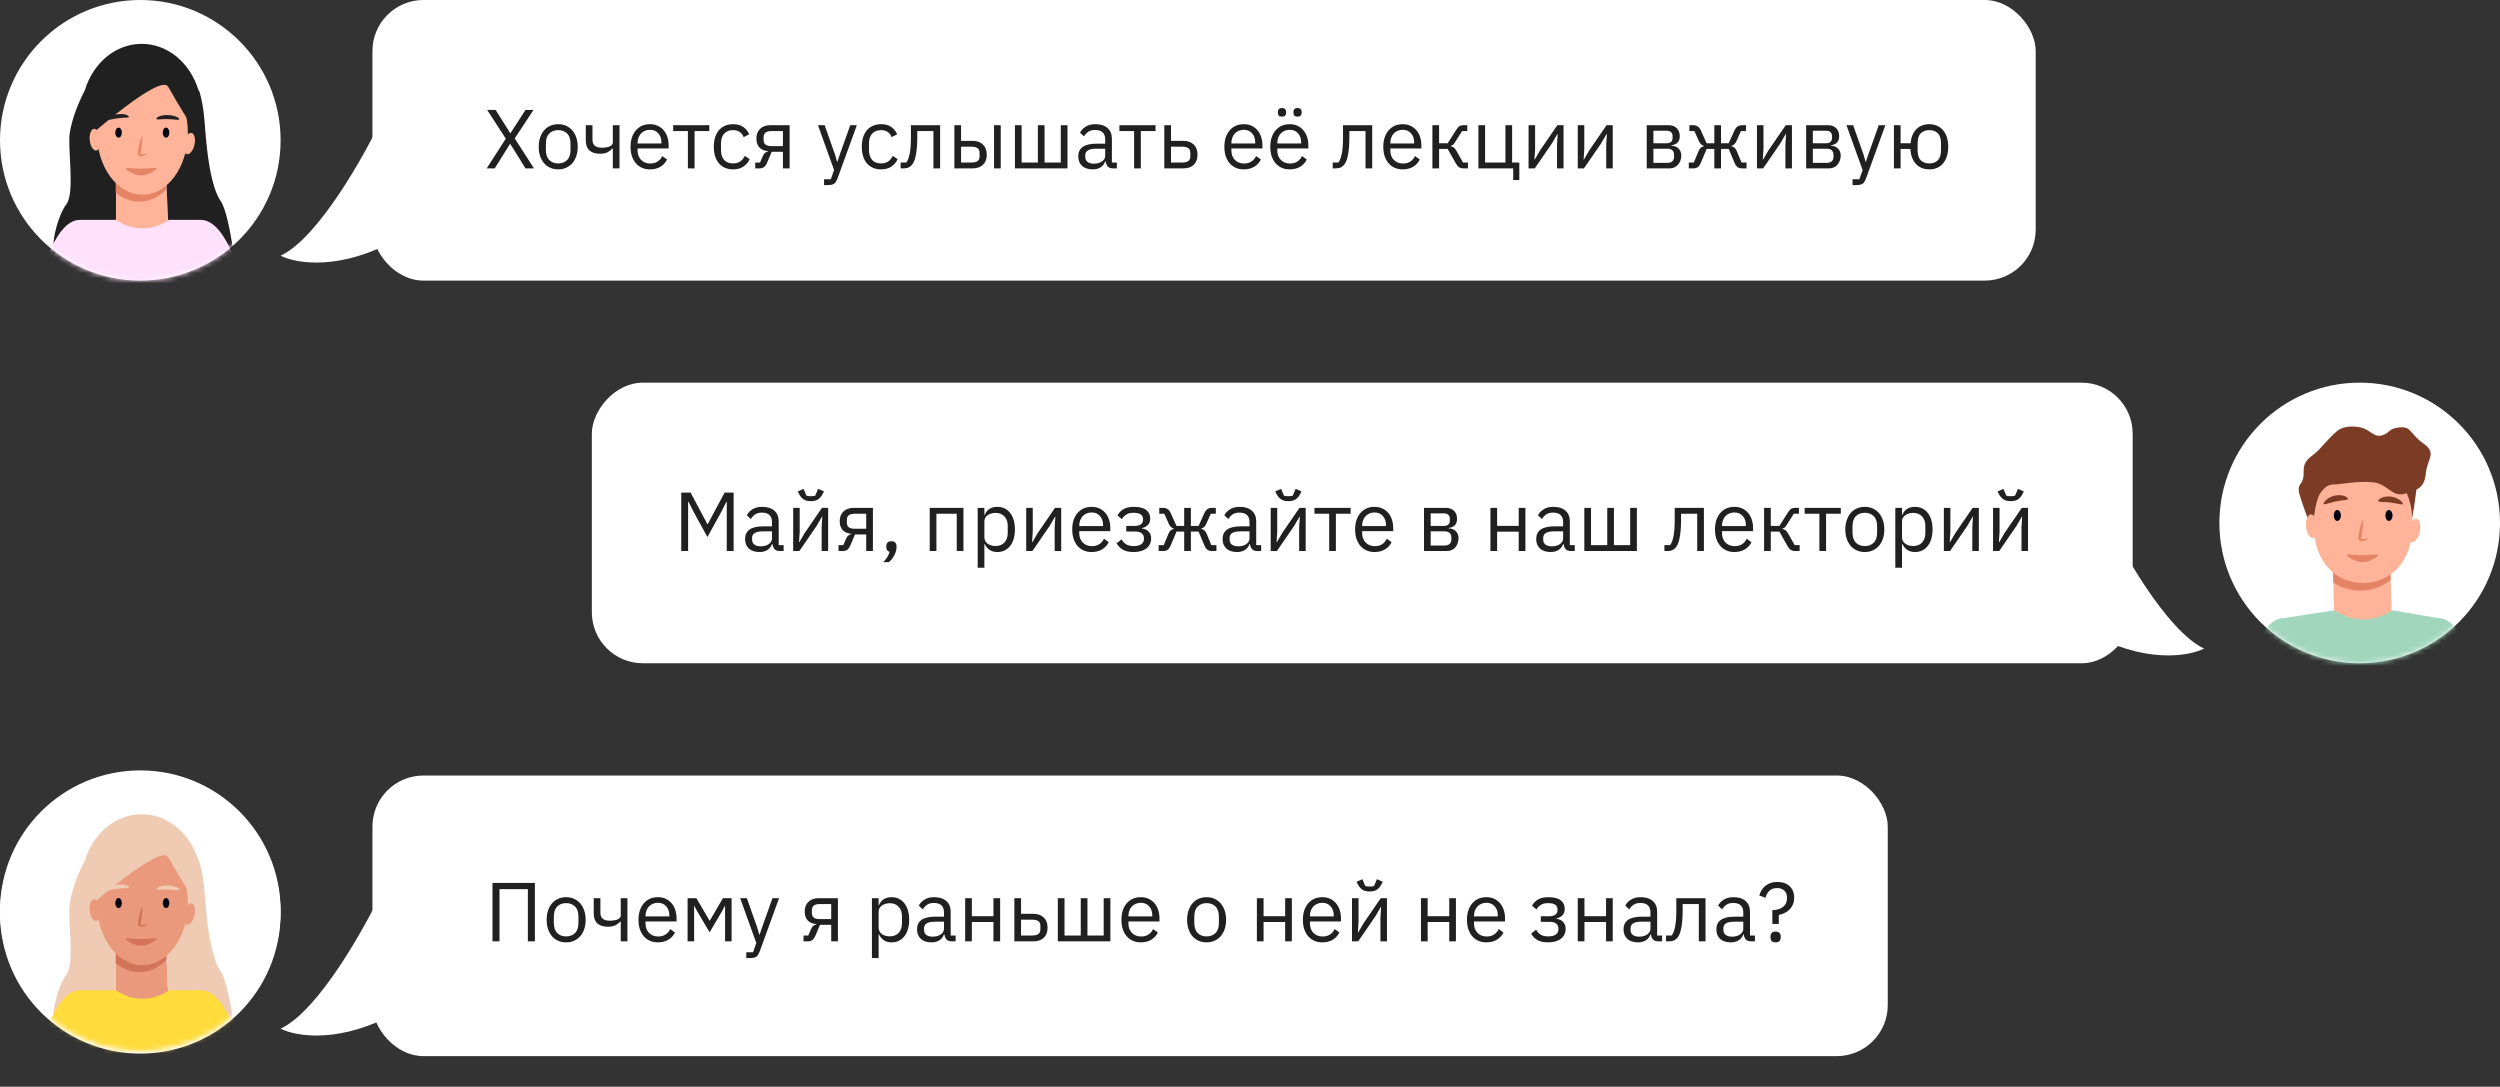 <?xml version="1.0" encoding="UTF-8"?> <svg xmlns="http://www.w3.org/2000/svg" width="490" height="213" viewBox="0 0 490 213" fill="none"><rect x="0" y="0" width="490" height="213" fill="#333333" stroke="none"/> <circle cx="27.5" cy="27.5" r="27.5" fill="white"></circle> <mask id="mask0_1844_1477" style="mask-type:alpha" maskUnits="userSpaceOnUse" x="0" y="0" width="55" height="55"> <circle cx="27.5" cy="27.5" r="27.5" fill="#C4C4C4"></circle> </mask> <g mask="url(#mask0_1844_1477)"> <path d="M22.675 33.423V46.639H33.079L32.432 32.102L22.675 33.423Z" fill="#FFB399"></path> <path d="M43.258 39.413C40.586 35.616 40.164 23.863 40.08 23.581C39.996 23.3 39.996 21.247 39.152 18.154C39.096 17.957 39.011 17.789 38.871 17.592C37.268 12.362 32.91 8.594 27.764 8.594C22.59 8.594 18.203 12.418 16.629 17.704C15.448 19.982 14.21 22.907 13.676 26C13.198 28.727 14.716 37.753 13.029 40.003C11.342 42.252 10.414 46.752 10.499 47.876C10.583 49.001 10.499 57.156 10.499 57.156L22.73 56.678V31.455L27.933 13.824L32.572 35.054L33.556 56.425L46.66 56.003C46.632 56.003 45.17 42.112 43.258 39.413Z" fill="#202020"></path> <path d="M32.545 35.054L28.215 15.258C27.99 15.23 27.737 15.202 27.483 15.202L22.675 31.455V37.753C24.025 38.878 25.599 39.525 27.315 39.525C29.311 39.525 31.139 38.625 32.629 37.107L32.545 35.054Z" fill="#E58465"></path> <path d="M27.904 38.175C32.827 38.175 36.818 32.724 36.818 25.999C36.818 19.275 32.827 13.824 27.904 13.824C22.982 13.824 18.991 19.275 18.991 25.999C18.991 32.724 22.982 38.175 27.904 38.175Z" fill="#FFB399"></path> <path d="M34.457 15.989L37.465 24.509C37.465 24.509 34.822 20.347 32.966 17.001C31.448 14.302 17.191 26.983 17.191 26.983C17.191 26.983 17.529 13.992 25.43 11.49C29.592 10.168 34.457 15.989 34.457 15.989Z" fill="#202020"></path> <path d="M23.237 26.984C23.595 26.984 23.884 26.543 23.884 26C23.884 25.456 23.595 25.016 23.237 25.016C22.88 25.016 22.591 25.456 22.591 26C22.591 26.543 22.88 26.984 23.237 26.984Z" fill="#02010F"></path> <path d="M32.545 26.984C32.902 26.984 33.192 26.543 33.192 26C33.192 25.456 32.902 25.016 32.545 25.016C32.188 25.016 31.898 25.456 31.898 26C31.898 26.543 32.188 26.984 32.545 26.984Z" fill="#02010F"></path> <path d="M38.118 28.371C38.374 27.219 38.115 26.181 37.539 26.053C36.963 25.925 36.288 26.755 36.032 27.907C35.775 29.059 36.034 30.097 36.61 30.225C37.186 30.353 37.861 29.523 38.118 28.371Z" fill="#FFB399"></path> <path d="M35.16 23.356C35.158 23.637 34.063 23.35 32.713 23.341C31.364 23.333 30.659 23.554 30.661 23.273C30.663 22.991 31.453 22.546 32.803 22.555C34.152 22.563 35.161 23.075 35.16 23.356Z" fill="#202020"></path> <path d="M20.789 23.448C20.821 23.728 21.878 23.321 23.218 23.164C24.559 23.006 25.283 23.148 25.251 22.869C25.218 22.59 24.384 22.234 23.043 22.392C21.702 22.549 20.756 23.169 20.789 23.448Z" fill="#202020"></path> <path d="M28.86 30.133C28.692 30.274 28.495 30.386 28.298 30.471C28.073 30.555 27.904 30.639 27.567 30.639C27.511 30.639 27.483 30.639 27.398 30.611C27.37 30.611 27.314 30.583 27.286 30.555C27.229 30.527 27.201 30.499 27.145 30.415C27.089 30.358 27.061 30.274 27.061 30.189C27.061 30.133 27.061 30.133 27.061 30.077V30.021V29.993V29.908L27.089 29.627L27.173 29.037L27.286 28.446C27.342 28.249 27.37 28.052 27.426 27.856C27.539 27.462 27.679 27.068 27.876 26.675C27.876 26.675 27.904 26.646 27.904 26.675C27.904 26.675 27.932 26.703 27.904 26.703C27.876 27.518 27.82 28.334 27.707 29.149C27.679 29.346 27.623 29.543 27.595 29.768C27.567 29.88 27.539 29.965 27.539 30.077L27.511 30.161C27.511 30.189 27.511 30.189 27.511 30.189C27.511 30.218 27.567 30.218 27.623 30.246C27.82 30.274 28.017 30.246 28.214 30.218C28.41 30.189 28.607 30.161 28.804 30.105C28.832 30.105 28.832 30.105 28.832 30.133C28.889 30.105 28.889 30.105 28.86 30.133Z" fill="#E58465"></path> <path d="M18.875 29.505C19.462 29.443 19.837 28.441 19.712 27.267C19.588 26.094 19.011 25.192 18.425 25.255C17.838 25.317 17.463 26.319 17.587 27.492C17.711 28.666 18.288 29.567 18.875 29.505Z" fill="#FFB399"></path> <path d="M50.175 66.295C50.175 66.295 50.175 66.238 50.147 66.154C50.063 64.748 49.81 63.37 49.332 62.049C47.869 55.356 44.495 43.096 39.377 43.096H33.107C31.645 44.137 29.873 44.755 27.933 44.755C25.993 44.755 24.221 44.137 22.759 43.096H15.645C10.443 43.096 7.181 55.778 5.859 62.414C5.466 63.623 5.241 64.889 5.184 66.154C5.156 66.266 5.156 66.323 5.156 66.323H5.184C5.184 66.52 5.156 66.745 5.156 66.941C5.156 76.952 15.251 85.078 27.68 85.078C40.108 85.078 50.203 76.952 50.203 66.941C50.175 66.688 50.147 66.491 50.175 66.295Z" fill="#FFE1FC"></path> <path d="M41.824 53.05C41.936 55.328 41.992 57.606 42.049 59.883C42.105 62.161 42.105 64.439 42.105 66.716C42.105 68.994 42.077 71.272 42.049 73.549C42.021 75.827 41.936 78.105 41.824 80.382C41.711 78.105 41.655 75.827 41.599 73.549C41.542 71.272 41.542 68.994 41.542 66.716C41.542 64.439 41.571 62.161 41.599 59.883C41.627 57.634 41.711 55.356 41.824 53.05Z" fill="#E5A500"></path> <path d="M30.29 32.906C30.588 32.876 30.767 33.055 30.588 33.203C29.993 33.68 28.92 34.365 27.669 34.365C26.418 34.365 25.346 33.68 24.75 33.203C24.571 33.055 24.779 32.876 25.048 32.906C25.673 32.995 26.597 33.055 27.639 33.055C28.682 33.055 29.695 32.995 30.29 32.906Z" fill="#E58465"></path> <path d="M12.636 53.051C12.749 55.328 12.805 57.606 12.861 59.884C12.917 62.161 12.917 64.439 12.917 66.717C12.917 68.994 12.889 71.272 12.861 73.55C12.833 75.827 12.749 78.105 12.636 80.383C12.524 78.105 12.467 75.827 12.411 73.55C12.355 71.272 12.355 68.994 12.355 66.717C12.355 64.439 12.383 62.161 12.411 59.884C12.439 57.634 12.524 55.357 12.636 53.051Z" fill="#E5A500"></path> </g> <rect x="73" width="326" height="55" rx="10" fill="white"></rect> <path d="M104.66 33H103.003L100.002 28.195H99.969L96.968 33H95.394L99.133 27.178L95.492 21.553H97.148L100.018 26.112H100.051L102.987 21.553H104.561L100.888 27.129L104.66 33ZM109.41 33.197C108.841 33.197 108.322 33.093 107.852 32.885C107.381 32.678 106.977 32.382 106.638 32C106.31 31.606 106.053 31.141 105.867 30.606C105.681 30.059 105.588 29.447 105.588 28.769C105.588 28.102 105.681 27.495 105.867 26.948C106.053 26.402 106.31 25.937 106.638 25.554C106.977 25.161 107.381 24.86 107.852 24.652C108.322 24.445 108.841 24.341 109.41 24.341C109.978 24.341 110.492 24.445 110.951 24.652C111.421 24.86 111.826 25.161 112.165 25.554C112.504 25.937 112.766 26.402 112.952 26.948C113.138 27.495 113.231 28.102 113.231 28.769C113.231 29.447 113.138 30.059 112.952 30.606C112.766 31.141 112.504 31.606 112.165 32C111.826 32.382 111.421 32.678 110.951 32.885C110.492 33.093 109.978 33.197 109.41 33.197ZM109.41 32.032C110.12 32.032 110.7 31.814 111.148 31.376C111.596 30.939 111.82 30.272 111.82 29.376V28.162C111.82 27.265 111.596 26.599 111.148 26.161C110.7 25.724 110.12 25.505 109.41 25.505C108.699 25.505 108.119 25.724 107.671 26.161C107.223 26.599 106.999 27.265 106.999 28.162V29.376C106.999 30.272 107.223 30.939 107.671 31.376C108.119 31.814 108.699 32.032 109.41 32.032ZM120.112 29.113H120.03C119.767 29.408 119.445 29.654 119.062 29.851C118.679 30.037 118.177 30.13 117.553 30.13C116.69 30.13 116.017 29.917 115.536 29.49C115.055 29.053 114.815 28.397 114.815 27.522V24.538H116.127V27.408C116.127 28.435 116.733 28.949 117.947 28.949C118.57 28.949 119.084 28.867 119.489 28.703C119.904 28.528 120.112 28.266 120.112 27.916V24.538H121.424V33H120.112V29.113ZM127.395 33.197C126.815 33.197 126.29 33.093 125.82 32.885C125.361 32.678 124.962 32.382 124.623 32C124.295 31.606 124.038 31.141 123.852 30.606C123.677 30.059 123.59 29.447 123.59 28.769C123.59 28.102 123.677 27.495 123.852 26.948C124.038 26.402 124.295 25.937 124.623 25.554C124.962 25.161 125.361 24.86 125.82 24.652C126.29 24.445 126.815 24.341 127.395 24.341C127.963 24.341 128.472 24.445 128.92 24.652C129.368 24.86 129.751 25.15 130.068 25.522C130.385 25.882 130.626 26.314 130.79 26.817C130.964 27.32 131.052 27.872 131.052 28.474V29.097H124.968V29.49C124.968 29.851 125.022 30.19 125.132 30.507C125.252 30.813 125.416 31.081 125.624 31.311C125.842 31.54 126.105 31.721 126.411 31.852C126.728 31.983 127.083 32.049 127.477 32.049C128.012 32.049 128.477 31.923 128.871 31.672C129.275 31.42 129.587 31.059 129.806 30.589L130.74 31.262C130.467 31.841 130.041 32.311 129.461 32.672C128.882 33.022 128.193 33.197 127.395 33.197ZM127.395 25.44C127.034 25.44 126.706 25.505 126.411 25.636C126.116 25.757 125.859 25.932 125.64 26.161C125.432 26.391 125.268 26.664 125.148 26.981C125.028 27.287 124.968 27.626 124.968 27.998V28.113H129.642V27.932C129.642 27.178 129.434 26.577 129.018 26.128C128.614 25.669 128.073 25.44 127.395 25.44ZM134.826 25.686H131.94V24.538H139.025V25.686H136.138V33H134.826V25.686ZM143.682 33.197C143.091 33.197 142.561 33.093 142.091 32.885C141.621 32.678 141.222 32.382 140.894 32C140.577 31.617 140.331 31.152 140.156 30.606C139.992 30.059 139.91 29.447 139.91 28.769C139.91 28.091 139.992 27.479 140.156 26.932C140.331 26.385 140.577 25.921 140.894 25.538C141.222 25.155 141.621 24.86 142.091 24.652C142.561 24.445 143.091 24.341 143.682 24.341C144.524 24.341 145.196 24.527 145.699 24.898C146.213 25.259 146.596 25.735 146.847 26.325L145.748 26.883C145.595 26.445 145.344 26.107 144.994 25.866C144.644 25.625 144.207 25.505 143.682 25.505C143.288 25.505 142.944 25.571 142.649 25.702C142.353 25.822 142.107 25.997 141.911 26.227C141.714 26.445 141.566 26.713 141.468 27.03C141.369 27.337 141.32 27.675 141.32 28.047V29.49C141.32 30.234 141.517 30.846 141.911 31.327C142.315 31.797 142.906 32.032 143.682 32.032C144.742 32.032 145.508 31.54 145.978 30.556L146.929 31.196C146.656 31.808 146.246 32.295 145.699 32.656C145.163 33.016 144.491 33.197 143.682 33.197ZM148.027 31.852H148.962L149.503 30.606C149.623 30.321 149.771 30.108 149.946 29.966C150.12 29.813 150.317 29.72 150.536 29.687V29.622C149.782 29.556 149.213 29.31 148.83 28.884C148.448 28.457 148.256 27.883 148.256 27.162C148.256 26.342 148.502 25.702 148.994 25.243C149.486 24.773 150.164 24.538 151.028 24.538H154.767V33H153.455V29.753H151.258L150.372 31.836C150.175 32.295 149.956 32.606 149.716 32.77C149.486 32.923 149.224 33 148.929 33H148.027V31.852ZM153.455 28.638V25.686H151.225C150.733 25.686 150.35 25.779 150.077 25.964C149.803 26.15 149.667 26.462 149.667 26.899V27.44C149.667 27.878 149.803 28.189 150.077 28.375C150.35 28.55 150.733 28.638 151.225 28.638H153.455ZM166.649 24.538H167.944L164.156 34.968C164.057 35.219 163.959 35.427 163.861 35.591C163.762 35.766 163.642 35.903 163.5 36.001C163.358 36.1 163.177 36.171 162.959 36.214C162.751 36.258 162.494 36.28 162.188 36.28H161.515V35.132H162.844L163.483 33.328L160.318 24.538H161.63L163.664 30.294L164.057 31.672H164.139L164.599 30.294L166.649 24.538ZM172.686 33.197C172.096 33.197 171.565 33.093 171.095 32.885C170.625 32.678 170.226 32.382 169.898 32C169.581 31.617 169.335 31.152 169.16 30.606C168.996 30.059 168.914 29.447 168.914 28.769C168.914 28.091 168.996 27.479 169.16 26.932C169.335 26.385 169.581 25.921 169.898 25.538C170.226 25.155 170.625 24.86 171.095 24.652C171.565 24.445 172.096 24.341 172.686 24.341C173.528 24.341 174.2 24.527 174.703 24.898C175.217 25.259 175.6 25.735 175.851 26.325L174.753 26.883C174.599 26.445 174.348 26.107 173.998 25.866C173.648 25.625 173.211 25.505 172.686 25.505C172.293 25.505 171.948 25.571 171.653 25.702C171.358 25.822 171.112 25.997 170.915 26.227C170.718 26.445 170.571 26.713 170.472 27.03C170.374 27.337 170.325 27.675 170.325 28.047V29.49C170.325 30.234 170.521 30.846 170.915 31.327C171.319 31.797 171.91 32.032 172.686 32.032C173.747 32.032 174.512 31.54 174.982 30.556L175.933 31.196C175.66 31.808 175.25 32.295 174.703 32.656C174.168 33.016 173.495 33.197 172.686 33.197ZM176.523 31.852H177.638C177.78 31.655 177.906 31.42 178.015 31.147C178.124 30.873 178.217 30.546 178.294 30.163C178.37 29.78 178.43 29.326 178.474 28.802C178.518 28.277 178.54 27.659 178.54 26.948V24.538H184.263V33H182.951V25.686H179.786V26.981C179.786 27.801 179.753 28.517 179.688 29.13C179.633 29.742 179.551 30.267 179.442 30.704C179.343 31.141 179.223 31.502 179.081 31.786C178.939 32.06 178.786 32.278 178.622 32.442C178.414 32.65 178.184 32.798 177.933 32.885C177.682 32.962 177.381 33 177.031 33H176.523V31.852ZM187.058 24.538H188.37V27.604H190.617C191.47 27.604 192.148 27.845 192.651 28.326C193.154 28.807 193.405 29.468 193.405 30.31C193.405 31.163 193.159 31.825 192.667 32.295C192.175 32.765 191.497 33 190.634 33H187.058V24.538ZM190.437 31.852C190.929 31.852 191.312 31.759 191.585 31.573C191.858 31.387 191.995 31.076 191.995 30.638V29.95C191.995 29.512 191.858 29.206 191.585 29.031C191.312 28.845 190.929 28.752 190.437 28.752H188.37V31.852H190.437ZM194.832 24.538H196.144V33H194.832V24.538ZM198.926 24.538H200.238V31.852H203.42V24.538H204.732V31.852H207.913V24.538H209.225V33H198.926V24.538ZM218.161 33C217.669 33 217.313 32.869 217.095 32.606C216.887 32.344 216.756 32.016 216.701 31.622H216.619C216.433 32.147 216.127 32.541 215.701 32.803C215.274 33.066 214.766 33.197 214.176 33.197C213.279 33.197 212.579 32.967 212.076 32.508C211.584 32.049 211.338 31.426 211.338 30.638C211.338 29.84 211.628 29.228 212.208 28.802C212.798 28.375 213.711 28.162 214.946 28.162H216.619V27.326C216.619 26.724 216.455 26.265 216.127 25.948C215.799 25.631 215.296 25.472 214.618 25.472C214.105 25.472 213.673 25.587 213.323 25.817C212.984 26.046 212.7 26.352 212.47 26.735L211.683 25.997C211.912 25.538 212.279 25.15 212.782 24.833C213.285 24.505 213.919 24.341 214.684 24.341C215.712 24.341 216.51 24.592 217.078 25.095C217.647 25.598 217.931 26.298 217.931 27.194V31.852H218.899V33H218.161ZM214.389 32.082C214.717 32.082 215.017 32.043 215.291 31.967C215.564 31.89 215.799 31.781 215.996 31.639C216.193 31.497 216.346 31.333 216.455 31.147C216.565 30.961 216.619 30.759 216.619 30.54V29.146H214.881C214.126 29.146 213.574 29.255 213.224 29.474C212.885 29.693 212.716 30.01 212.716 30.425V30.77C212.716 31.185 212.864 31.508 213.159 31.737C213.465 31.967 213.875 32.082 214.389 32.082ZM222.287 25.686H219.401V24.538H226.486V25.686H223.599V33H222.287V25.686ZM228.203 24.538H229.515V27.604H231.925C232.778 27.604 233.456 27.845 233.959 28.326C234.462 28.807 234.713 29.468 234.713 30.31C234.713 31.163 234.467 31.825 233.975 32.295C233.483 32.765 232.806 33 231.942 33H228.203V24.538ZM231.745 31.852C232.237 31.852 232.62 31.759 232.893 31.573C233.166 31.387 233.303 31.076 233.303 30.638V29.95C233.303 29.512 233.166 29.206 232.893 29.031C232.62 28.845 232.237 28.752 231.745 28.752H229.515V31.852H231.745ZM243.78 33.197C243.201 33.197 242.676 33.093 242.206 32.885C241.747 32.678 241.348 32.382 241.009 32C240.681 31.606 240.424 31.141 240.238 30.606C240.063 30.059 239.975 29.447 239.975 28.769C239.975 28.102 240.063 27.495 240.238 26.948C240.424 26.402 240.681 25.937 241.009 25.554C241.348 25.161 241.747 24.86 242.206 24.652C242.676 24.445 243.201 24.341 243.78 24.341C244.349 24.341 244.857 24.445 245.305 24.652C245.754 24.86 246.136 25.15 246.453 25.522C246.771 25.882 247.011 26.314 247.175 26.817C247.35 27.32 247.437 27.872 247.437 28.474V29.097H241.353V29.49C241.353 29.851 241.408 30.19 241.517 30.507C241.637 30.813 241.801 31.081 242.009 31.311C242.228 31.54 242.49 31.721 242.796 31.852C243.113 31.983 243.469 32.049 243.862 32.049C244.398 32.049 244.863 31.923 245.256 31.672C245.661 31.42 245.972 31.059 246.191 30.589L247.126 31.262C246.853 31.841 246.426 32.311 245.847 32.672C245.267 33.022 244.578 33.197 243.78 33.197ZM243.78 25.44C243.419 25.44 243.091 25.505 242.796 25.636C242.501 25.757 242.244 25.932 242.025 26.161C241.818 26.391 241.654 26.664 241.533 26.981C241.413 27.287 241.353 27.626 241.353 27.998V28.113H246.027V27.932C246.027 27.178 245.819 26.577 245.404 26.128C244.999 25.669 244.458 25.44 243.78 25.44ZM252.781 33.197C252.202 33.197 251.677 33.093 251.207 32.885C250.747 32.678 250.348 32.382 250.009 32C249.681 31.606 249.425 31.141 249.239 30.606C249.064 30.059 248.976 29.447 248.976 28.769C248.976 28.102 249.064 27.495 249.239 26.948C249.425 26.402 249.681 25.937 250.009 25.554C250.348 25.161 250.747 24.86 251.207 24.652C251.677 24.445 252.202 24.341 252.781 24.341C253.35 24.341 253.858 24.445 254.306 24.652C254.755 24.86 255.137 25.15 255.454 25.522C255.771 25.882 256.012 26.314 256.176 26.817C256.351 27.32 256.438 27.872 256.438 28.474V29.097H250.354V29.49C250.354 29.851 250.409 30.19 250.518 30.507C250.638 30.813 250.802 31.081 251.01 31.311C251.229 31.54 251.491 31.721 251.797 31.852C252.114 31.983 252.469 32.049 252.863 32.049C253.399 32.049 253.863 31.923 254.257 31.672C254.662 31.42 254.973 31.059 255.192 30.589L256.127 31.262C255.853 31.841 255.427 32.311 254.847 32.672C254.268 33.022 253.579 33.197 252.781 33.197ZM252.781 25.44C252.42 25.44 252.092 25.505 251.797 25.636C251.502 25.757 251.245 25.932 251.026 26.161C250.819 26.391 250.655 26.664 250.534 26.981C250.414 27.287 250.354 27.626 250.354 27.998V28.113H255.028V27.932C255.028 27.178 254.82 26.577 254.405 26.128C254 25.669 253.459 25.44 252.781 25.44ZM251.272 22.865C250.988 22.865 250.78 22.799 250.649 22.668C250.529 22.526 250.469 22.34 250.469 22.11V21.93C250.469 21.7 250.529 21.52 250.649 21.389C250.78 21.247 250.988 21.176 251.272 21.176C251.557 21.176 251.759 21.247 251.879 21.389C252.01 21.52 252.076 21.7 252.076 21.93V22.11C252.076 22.34 252.01 22.526 251.879 22.668C251.759 22.799 251.557 22.865 251.272 22.865ZM254.323 22.865C254.038 22.865 253.831 22.799 253.699 22.668C253.579 22.526 253.519 22.34 253.519 22.11V21.93C253.519 21.7 253.579 21.52 253.699 21.389C253.831 21.247 254.038 21.176 254.323 21.176C254.607 21.176 254.809 21.247 254.929 21.389C255.061 21.52 255.126 21.7 255.126 21.93V22.11C255.126 22.34 255.061 22.526 254.929 22.668C254.809 22.799 254.607 22.865 254.323 22.865ZM261.213 31.852H262.328C262.471 31.655 262.596 31.42 262.706 31.147C262.815 30.873 262.908 30.546 262.984 30.163C263.061 29.78 263.121 29.326 263.165 28.802C263.209 28.277 263.23 27.659 263.23 26.948V24.538H268.954V33H267.642V25.686H264.477V26.981C264.477 27.801 264.444 28.517 264.378 29.13C264.324 29.742 264.242 30.267 264.132 30.704C264.034 31.141 263.914 31.502 263.772 31.786C263.629 32.06 263.476 32.278 263.312 32.442C263.105 32.65 262.875 32.798 262.624 32.885C262.372 32.962 262.071 33 261.722 33H261.213V31.852ZM274.931 33.197C274.351 33.197 273.826 33.093 273.356 32.885C272.897 32.678 272.498 32.382 272.159 32C271.831 31.606 271.574 31.141 271.388 30.606C271.213 30.059 271.126 29.447 271.126 28.769C271.126 28.102 271.213 27.495 271.388 26.948C271.574 26.402 271.831 25.937 272.159 25.554C272.498 25.161 272.897 24.86 273.356 24.652C273.826 24.445 274.351 24.341 274.931 24.341C275.499 24.341 276.008 24.445 276.456 24.652C276.904 24.86 277.287 25.15 277.604 25.522C277.921 25.882 278.161 26.314 278.325 26.817C278.5 27.32 278.588 27.872 278.588 28.474V29.097H272.503V29.49C272.503 29.851 272.558 30.19 272.667 30.507C272.788 30.813 272.952 31.081 273.159 31.311C273.378 31.54 273.641 31.721 273.947 31.852C274.264 31.983 274.619 32.049 275.013 32.049C275.548 32.049 276.013 31.923 276.407 31.672C276.811 31.42 277.123 31.059 277.341 30.589L278.276 31.262C278.003 31.841 277.577 32.311 276.997 32.672C276.418 33.022 275.729 33.197 274.931 33.197ZM274.931 25.44C274.57 25.44 274.242 25.505 273.947 25.636C273.651 25.757 273.395 25.932 273.176 26.161C272.968 26.391 272.804 26.664 272.684 26.981C272.564 27.287 272.503 27.626 272.503 27.998V28.113H277.177V27.932C277.177 27.178 276.97 26.577 276.554 26.128C276.15 25.669 275.609 25.44 274.931 25.44ZM280.75 24.538H282.062V28.08H283.751L285.391 25.489C285.511 25.292 285.626 25.134 285.735 25.013C285.845 24.882 285.954 24.784 286.063 24.718C286.173 24.652 286.288 24.609 286.408 24.587C286.528 24.554 286.665 24.538 286.818 24.538H287.589V25.686H286.572L285.243 27.785C285.156 27.927 285.079 28.042 285.014 28.129C284.948 28.217 284.883 28.293 284.817 28.359C284.751 28.413 284.68 28.463 284.604 28.506C284.527 28.539 284.434 28.572 284.325 28.605V28.67C284.555 28.703 284.751 28.78 284.915 28.9C285.09 29.009 285.271 29.228 285.457 29.556L286.752 31.852H287.72V33H286.769C286.484 33 286.222 32.929 285.981 32.787C285.752 32.634 285.528 32.36 285.309 31.967L283.751 29.195H282.062V33H280.75V24.538ZM296.589 33H289.767V24.538H291.079V31.852H295.064V24.538H296.376V31.852H297.786V35.296H296.589V33ZM299.6 24.538H300.879V29.228L300.748 31.262H300.814L301.863 29.458L305.242 24.538H306.455V33H305.176V28.31L305.307 26.276H305.242L304.192 28.08L300.814 33H299.6V24.538ZM309.242 24.538H310.521V29.228L310.39 31.262H310.455L311.505 29.458L314.883 24.538H316.097V33H314.818V28.31L314.949 26.276H314.883L313.834 28.08L310.455 33H309.242V24.538ZM322.759 24.538H327.023C327.712 24.538 328.253 24.734 328.646 25.128C329.04 25.511 329.237 26.03 329.237 26.686C329.237 27.747 328.685 28.342 327.58 28.474V28.539C328.236 28.594 328.723 28.802 329.04 29.162C329.368 29.512 329.532 29.95 329.532 30.474C329.532 30.813 329.477 31.136 329.368 31.442C329.27 31.748 329.122 32.016 328.925 32.246C328.728 32.475 328.488 32.661 328.204 32.803C327.919 32.934 327.597 33 327.236 33H322.759V24.538ZM326.842 31.918C327.236 31.918 327.548 31.814 327.777 31.606C328.007 31.398 328.122 31.103 328.122 30.72V30.343C328.122 29.96 328.007 29.665 327.777 29.458C327.548 29.25 327.236 29.146 326.842 29.146H324.071V31.918H326.842ZM326.678 28.08C327.039 28.08 327.318 27.992 327.515 27.818C327.723 27.632 327.826 27.369 327.826 27.03V26.67C327.826 26.331 327.723 26.074 327.515 25.899C327.318 25.713 327.039 25.62 326.678 25.62H324.071V28.08H326.678ZM331.006 31.852H331.99L332.941 29.572C333.061 29.288 333.209 29.075 333.384 28.933C333.559 28.791 333.755 28.703 333.974 28.67V28.605C333.755 28.539 333.564 28.43 333.4 28.277C333.236 28.124 333.094 27.91 332.974 27.637L332.104 25.686H331.12V24.538H331.891C332.219 24.538 332.503 24.62 332.744 24.784C332.995 24.948 333.203 25.21 333.367 25.571L334.499 28.08H336.008V24.538H337.32V28.08H338.828L339.96 25.571C340.124 25.21 340.326 24.948 340.567 24.784C340.818 24.62 341.108 24.538 341.436 24.538H342.207V25.686H341.223L340.354 27.637C340.233 27.91 340.091 28.124 339.927 28.277C339.763 28.43 339.572 28.539 339.353 28.605V28.67C339.572 28.703 339.769 28.791 339.944 28.933C340.119 29.075 340.266 29.288 340.386 29.572L341.338 31.852H342.322V33H341.387C341.092 33 340.824 32.923 340.583 32.77C340.343 32.606 340.129 32.3 339.944 31.852L338.828 29.195H337.32V33H336.008V29.195H334.499L333.384 31.852C333.198 32.3 332.985 32.606 332.744 32.77C332.503 32.923 332.236 33 331.94 33H331.006V31.852ZM344.364 24.538H345.643V29.228L345.512 31.262H345.578L346.627 29.458L350.006 24.538H351.219V33H349.94V28.31L350.071 26.276H350.006L348.956 28.08L345.578 33H344.364V24.538ZM354.005 24.538H358.269C358.958 24.538 359.499 24.734 359.893 25.128C360.287 25.511 360.483 26.03 360.483 26.686C360.483 27.747 359.931 28.342 358.827 28.474V28.539C359.483 28.594 359.969 28.802 360.287 29.162C360.615 29.512 360.779 29.95 360.779 30.474C360.779 30.813 360.724 31.136 360.615 31.442C360.516 31.748 360.369 32.016 360.172 32.246C359.975 32.475 359.734 32.661 359.45 32.803C359.166 32.934 358.843 33 358.483 33H354.005V24.538ZM358.089 31.918C358.483 31.918 358.794 31.814 359.024 31.606C359.253 31.398 359.368 31.103 359.368 30.72V30.343C359.368 29.96 359.253 29.665 359.024 29.458C358.794 29.25 358.483 29.146 358.089 29.146H355.317V31.918H358.089ZM357.925 28.08C358.286 28.08 358.565 27.992 358.761 27.818C358.969 27.632 359.073 27.369 359.073 27.03V26.67C359.073 26.331 358.969 26.074 358.761 25.899C358.565 25.713 358.286 25.62 357.925 25.62H355.317V28.08H357.925ZM368.237 24.538H369.533L365.745 34.968C365.646 35.219 365.548 35.427 365.449 35.591C365.351 35.766 365.231 35.903 365.089 36.001C364.946 36.1 364.766 36.171 364.547 36.214C364.34 36.258 364.083 36.28 363.777 36.28H363.104V35.132H364.433L365.072 33.328L361.907 24.538H363.219L365.253 30.294L365.646 31.672H365.728L366.187 30.294L368.237 24.538ZM378.143 33.197C377.072 33.197 376.203 32.847 375.536 32.147C374.88 31.448 374.513 30.463 374.437 29.195H372.518V33H371.206V24.538H372.518V28.08H374.47C374.579 26.888 374.956 25.97 375.601 25.325C376.257 24.669 377.105 24.341 378.143 24.341C378.701 24.341 379.209 24.445 379.669 24.652C380.128 24.849 380.516 25.139 380.833 25.522C381.161 25.893 381.412 26.352 381.587 26.899C381.762 27.446 381.85 28.069 381.85 28.769C381.85 29.468 381.762 30.092 381.587 30.638C381.412 31.185 381.161 31.65 380.833 32.032C380.516 32.404 380.128 32.694 379.669 32.902C379.209 33.098 378.701 33.197 378.143 33.197ZM378.143 32.032C378.843 32.032 379.401 31.825 379.816 31.409C380.232 30.994 380.439 30.316 380.439 29.376V28.162C380.439 27.222 380.232 26.544 379.816 26.128C379.401 25.713 378.843 25.505 378.143 25.505C377.444 25.505 376.886 25.713 376.471 26.128C376.055 26.544 375.847 27.222 375.847 28.162V29.376C375.847 30.316 376.055 30.994 376.471 31.409C376.886 31.825 377.444 32.032 378.143 32.032Z" fill="#202020"></path> <path d="M55 50.117C62.413 46.629 71.509 30.379 75.131 22.689C80.76 28.04 89.224 40.342 78.046 46.751C66.868 53.161 58.025 51.666 55 50.117Z" fill="white"></path> <rect x="73" y="152" width="297" height="55" rx="10" fill="white"></rect> <path d="M96.525 173.059H104.84V184.506H103.462V174.272H97.903V184.506H96.525V173.059ZM110.963 184.703C110.395 184.703 109.875 184.599 109.405 184.391C108.935 184.183 108.53 183.888 108.191 183.505C107.863 183.112 107.607 182.647 107.421 182.111C107.235 181.565 107.142 180.953 107.142 180.275C107.142 179.608 107.235 179.001 107.421 178.454C107.607 177.908 107.863 177.443 108.191 177.06C108.53 176.667 108.935 176.366 109.405 176.158C109.875 175.951 110.395 175.847 110.963 175.847C111.532 175.847 112.045 175.951 112.505 176.158C112.975 176.366 113.379 176.667 113.718 177.06C114.057 177.443 114.32 177.908 114.505 178.454C114.691 179.001 114.784 179.608 114.784 180.275C114.784 180.953 114.691 181.565 114.505 182.111C114.32 182.647 114.057 183.112 113.718 183.505C113.379 183.888 112.975 184.183 112.505 184.391C112.045 184.599 111.532 184.703 110.963 184.703ZM110.963 183.538C111.674 183.538 112.253 183.32 112.701 182.882C113.15 182.445 113.374 181.778 113.374 180.881V179.668C113.374 178.771 113.15 178.104 112.701 177.667C112.253 177.23 111.674 177.011 110.963 177.011C110.252 177.011 109.673 177.23 109.225 177.667C108.776 178.104 108.552 178.771 108.552 179.668V180.881C108.552 181.778 108.776 182.445 109.225 182.882C109.673 183.32 110.252 183.538 110.963 183.538ZM121.665 180.619H121.583C121.321 180.914 120.998 181.16 120.616 181.357C120.233 181.543 119.73 181.636 119.107 181.636C118.243 181.636 117.571 181.423 117.09 180.996C116.609 180.559 116.368 179.903 116.368 179.028V176.043H117.68V178.913C117.68 179.941 118.287 180.455 119.5 180.455C120.124 180.455 120.638 180.373 121.042 180.209C121.458 180.034 121.665 179.772 121.665 179.422V176.043H122.977V184.506H121.665V180.619ZM128.948 184.703C128.369 184.703 127.844 184.599 127.374 184.391C126.915 184.183 126.516 183.888 126.177 183.505C125.849 183.112 125.592 182.647 125.406 182.111C125.231 181.565 125.143 180.953 125.143 180.275C125.143 179.608 125.231 179.001 125.406 178.454C125.592 177.908 125.849 177.443 126.177 177.06C126.516 176.667 126.915 176.366 127.374 176.158C127.844 175.951 128.369 175.847 128.948 175.847C129.517 175.847 130.025 175.951 130.473 176.158C130.922 176.366 131.304 176.656 131.621 177.027C131.939 177.388 132.179 177.82 132.343 178.323C132.518 178.826 132.605 179.378 132.605 179.979V180.603H126.521V180.996C126.521 181.357 126.576 181.696 126.685 182.013C126.805 182.319 126.969 182.587 127.177 182.817C127.396 183.046 127.658 183.227 127.964 183.358C128.281 183.489 128.637 183.555 129.03 183.555C129.566 183.555 130.031 183.429 130.424 183.177C130.829 182.926 131.14 182.565 131.359 182.095L132.294 182.767C132.021 183.347 131.594 183.817 131.015 184.178C130.435 184.528 129.746 184.703 128.948 184.703ZM128.948 176.945C128.587 176.945 128.259 177.011 127.964 177.142C127.669 177.263 127.412 177.437 127.193 177.667C126.986 177.897 126.822 178.17 126.701 178.487C126.581 178.793 126.521 179.132 126.521 179.504V179.619H131.195V179.438C131.195 178.684 130.987 178.083 130.572 177.634C130.167 177.175 129.626 176.945 128.948 176.945ZM134.767 176.043H136.489L139.064 180.439H139.13L141.688 176.043H143.394V184.506H142.115V177.618H142.033L141.557 178.536L139.081 182.735L136.604 178.536L136.129 177.618H136.047V184.506H134.767V176.043ZM151.402 176.043H152.697L148.909 186.474C148.811 186.725 148.712 186.933 148.614 187.097C148.515 187.272 148.395 187.409 148.253 187.507C148.111 187.605 147.93 187.677 147.712 187.72C147.504 187.764 147.247 187.786 146.941 187.786H146.269V186.638H147.597L148.237 184.834L145.071 176.043H146.383L148.417 181.8L148.811 183.177H148.893L149.352 181.8L151.402 176.043ZM157.492 183.358H158.427L158.968 182.111C159.088 181.827 159.236 181.614 159.411 181.472C159.586 181.319 159.782 181.226 160.001 181.193V181.127C159.247 181.062 158.678 180.816 158.296 180.389C157.913 179.963 157.722 179.389 157.722 178.667C157.722 177.847 157.968 177.208 158.46 176.749C158.952 176.279 159.629 176.043 160.493 176.043H164.232V184.506H162.92V181.259H160.723L159.837 183.341C159.64 183.801 159.422 184.112 159.181 184.276C158.952 184.429 158.689 184.506 158.394 184.506H157.492V183.358ZM162.92 180.143V177.191H160.69C160.198 177.191 159.815 177.284 159.542 177.47C159.269 177.656 159.132 177.968 159.132 178.405V178.946C159.132 179.384 159.269 179.695 159.542 179.881C159.815 180.056 160.198 180.143 160.69 180.143H162.92ZM170.899 176.043H172.211V177.421H172.276C172.495 176.885 172.812 176.492 173.227 176.24C173.654 175.978 174.162 175.847 174.753 175.847C175.277 175.847 175.753 175.951 176.179 176.158C176.606 176.366 176.967 176.661 177.262 177.044C177.568 177.427 177.798 177.891 177.951 178.438C178.115 178.985 178.197 179.597 178.197 180.275C178.197 180.953 178.115 181.565 177.951 182.111C177.798 182.658 177.568 183.123 177.262 183.505C176.967 183.888 176.606 184.183 176.179 184.391C175.753 184.599 175.277 184.703 174.753 184.703C173.605 184.703 172.779 184.178 172.276 183.128H172.211V187.786H170.899V176.043ZM174.392 183.522C175.135 183.522 175.72 183.292 176.147 182.833C176.573 182.363 176.786 181.751 176.786 180.996V179.553C176.786 178.799 176.573 178.192 176.147 177.733C175.72 177.263 175.135 177.027 174.392 177.027C174.097 177.027 173.812 177.071 173.539 177.159C173.277 177.235 173.047 177.345 172.85 177.487C172.653 177.629 172.495 177.804 172.375 178.011C172.265 178.208 172.211 178.421 172.211 178.651V181.8C172.211 182.073 172.265 182.319 172.375 182.538C172.495 182.746 172.653 182.926 172.85 183.079C173.047 183.221 173.277 183.331 173.539 183.407C173.812 183.484 174.097 183.522 174.392 183.522ZM186.562 184.506C186.07 184.506 185.715 184.375 185.496 184.112C185.288 183.85 185.157 183.522 185.102 183.128H185.02C184.835 183.653 184.528 184.047 184.102 184.309C183.676 184.571 183.167 184.703 182.577 184.703C181.68 184.703 180.981 184.473 180.478 184.014C179.986 183.555 179.74 182.931 179.74 182.144C179.74 181.346 180.029 180.734 180.609 180.307C181.199 179.881 182.112 179.668 183.348 179.668H185.02V178.831C185.02 178.23 184.856 177.771 184.528 177.454C184.2 177.137 183.697 176.978 183.02 176.978C182.506 176.978 182.074 177.093 181.724 177.323C181.385 177.552 181.101 177.858 180.871 178.241L180.084 177.503C180.314 177.044 180.68 176.656 181.183 176.339C181.686 176.011 182.32 175.847 183.085 175.847C184.113 175.847 184.911 176.098 185.48 176.601C186.048 177.104 186.332 177.804 186.332 178.7V183.358H187.3V184.506H186.562ZM182.79 183.587C183.118 183.587 183.419 183.549 183.692 183.473C183.965 183.396 184.2 183.287 184.397 183.145C184.594 183.003 184.747 182.839 184.856 182.653C184.966 182.467 185.02 182.265 185.02 182.046V180.652H183.282C182.528 180.652 181.975 180.761 181.626 180.98C181.287 181.199 181.117 181.516 181.117 181.931V182.275C181.117 182.691 181.265 183.013 181.56 183.243C181.866 183.473 182.276 183.587 182.79 183.587ZM189.173 176.043H190.485V179.569H194.716V176.043H196.028V184.506H194.716V180.717H190.485V184.506H189.173V176.043ZM198.814 176.043H200.126V179.11H202.537C203.39 179.11 204.067 179.351 204.57 179.832C205.073 180.313 205.325 180.974 205.325 181.816C205.325 182.669 205.079 183.331 204.587 183.801C204.095 184.271 203.417 184.506 202.553 184.506H198.814V176.043ZM202.356 183.358C202.848 183.358 203.231 183.265 203.504 183.079C203.778 182.893 203.914 182.582 203.914 182.144V181.455C203.914 181.018 203.778 180.712 203.504 180.537C203.231 180.351 202.848 180.258 202.356 180.258H200.126V183.358H202.356ZM207.334 176.043H208.646V183.358H211.828V176.043H213.14V183.358H216.321V176.043H217.633V184.506H207.334V176.043ZM223.601 184.703C223.021 184.703 222.496 184.599 222.026 184.391C221.567 184.183 221.168 183.888 220.829 183.505C220.501 183.112 220.244 182.647 220.058 182.111C219.883 181.565 219.796 180.953 219.796 180.275C219.796 179.608 219.883 179.001 220.058 178.454C220.244 177.908 220.501 177.443 220.829 177.06C221.168 176.667 221.567 176.366 222.026 176.158C222.496 175.951 223.021 175.847 223.601 175.847C224.169 175.847 224.678 175.951 225.126 176.158C225.574 176.366 225.957 176.656 226.274 177.027C226.591 177.388 226.831 177.82 226.995 178.323C227.17 178.826 227.258 179.378 227.258 179.979V180.603H221.173V180.996C221.173 181.357 221.228 181.696 221.337 182.013C221.458 182.319 221.622 182.587 221.829 182.817C222.048 183.046 222.31 183.227 222.617 183.358C222.934 183.489 223.289 183.555 223.683 183.555C224.218 183.555 224.683 183.429 225.077 183.177C225.481 182.926 225.793 182.565 226.011 182.095L226.946 182.767C226.673 183.347 226.246 183.817 225.667 184.178C225.088 184.528 224.399 184.703 223.601 184.703ZM223.601 176.945C223.24 176.945 222.912 177.011 222.617 177.142C222.321 177.263 222.064 177.437 221.846 177.667C221.638 177.897 221.474 178.17 221.354 178.487C221.234 178.793 221.173 179.132 221.173 179.504V179.619H225.847V179.438C225.847 178.684 225.64 178.083 225.224 177.634C224.82 177.175 224.278 176.945 223.601 176.945ZM236.494 184.703C235.925 184.703 235.406 184.599 234.936 184.391C234.465 184.183 234.061 183.888 233.722 183.505C233.394 183.112 233.137 182.647 232.951 182.111C232.765 181.565 232.672 180.953 232.672 180.275C232.672 179.608 232.765 179.001 232.951 178.454C233.137 177.908 233.394 177.443 233.722 177.06C234.061 176.667 234.465 176.366 234.936 176.158C235.406 175.951 235.925 175.847 236.494 175.847C237.062 175.847 237.576 175.951 238.035 176.158C238.505 176.366 238.91 176.667 239.249 177.06C239.588 177.443 239.85 177.908 240.036 178.454C240.222 179.001 240.315 179.608 240.315 180.275C240.315 180.953 240.222 181.565 240.036 182.111C239.85 182.647 239.588 183.112 239.249 183.505C238.91 183.888 238.505 184.183 238.035 184.391C237.576 184.599 237.062 184.703 236.494 184.703ZM236.494 183.538C237.204 183.538 237.784 183.32 238.232 182.882C238.68 182.445 238.904 181.778 238.904 180.881V179.668C238.904 178.771 238.68 178.104 238.232 177.667C237.784 177.23 237.204 177.011 236.494 177.011C235.783 177.011 235.203 177.23 234.755 177.667C234.307 178.104 234.083 178.771 234.083 179.668V180.881C234.083 181.778 234.307 182.445 234.755 182.882C235.203 183.32 235.783 183.538 236.494 183.538ZM246.348 176.043H247.66V179.569H251.891V176.043H253.204V184.506H251.891V180.717H247.66V184.506H246.348V176.043ZM259.171 184.703C258.592 184.703 258.067 184.599 257.597 184.391C257.138 184.183 256.739 183.888 256.4 183.505C256.072 183.112 255.815 182.647 255.629 182.111C255.454 181.565 255.367 180.953 255.367 180.275C255.367 179.608 255.454 179.001 255.629 178.454C255.815 177.908 256.072 177.443 256.4 177.06C256.739 176.667 257.138 176.366 257.597 176.158C258.067 175.951 258.592 175.847 259.171 175.847C259.74 175.847 260.248 175.951 260.697 176.158C261.145 176.366 261.527 176.656 261.845 177.027C262.162 177.388 262.402 177.82 262.566 178.323C262.741 178.826 262.829 179.378 262.829 179.979V180.603H256.744V180.996C256.744 181.357 256.799 181.696 256.908 182.013C257.028 182.319 257.192 182.587 257.4 182.817C257.619 183.046 257.881 183.227 258.187 183.358C258.504 183.489 258.86 183.555 259.253 183.555C259.789 183.555 260.254 183.429 260.647 183.177C261.052 182.926 261.363 182.565 261.582 182.095L262.517 182.767C262.244 183.347 261.817 183.817 261.238 184.178C260.658 184.528 259.969 184.703 259.171 184.703ZM259.171 176.945C258.811 176.945 258.483 177.011 258.187 177.142C257.892 177.263 257.635 177.437 257.417 177.667C257.209 177.897 257.045 178.17 256.925 178.487C256.804 178.793 256.744 179.132 256.744 179.504V179.619H261.418V179.438C261.418 178.684 261.21 178.083 260.795 177.634C260.39 177.175 259.849 176.945 259.171 176.945ZM264.99 176.043H266.27V180.734L266.138 182.767H266.204L267.254 180.963L270.632 176.043H271.846V184.506H270.566V179.815L270.698 177.782H270.632L269.582 179.586L266.204 184.506H264.99V176.043ZM268.451 174.731C267.86 174.731 267.39 174.617 267.04 174.387C266.691 174.147 266.412 173.835 266.204 173.452L265.876 172.829L267.024 172.321L267.598 173.665C267.729 173.698 267.871 173.726 268.024 173.747C268.178 173.758 268.32 173.764 268.451 173.764C268.582 173.764 268.724 173.758 268.877 173.747C269.03 173.726 269.172 173.698 269.304 173.665L269.878 172.321L271.026 172.829L270.698 173.452C270.49 173.835 270.211 174.147 269.861 174.387C269.511 174.617 269.041 174.731 268.451 174.731ZM278.508 176.043H279.82V179.569H284.051V176.043H285.363V184.506H284.051V180.717H279.82V184.506H278.508V176.043ZM291.331 184.703C290.751 184.703 290.226 184.599 289.756 184.391C289.297 184.183 288.898 183.888 288.559 183.505C288.231 183.112 287.974 182.647 287.788 182.111C287.613 181.565 287.526 180.953 287.526 180.275C287.526 179.608 287.613 179.001 287.788 178.454C287.974 177.908 288.231 177.443 288.559 177.06C288.898 176.667 289.297 176.366 289.756 176.158C290.226 175.951 290.751 175.847 291.331 175.847C291.899 175.847 292.408 175.951 292.856 176.158C293.304 176.366 293.687 176.656 294.004 177.027C294.321 177.388 294.561 177.82 294.725 178.323C294.9 178.826 294.988 179.378 294.988 179.979V180.603H288.903V180.996C288.903 181.357 288.958 181.696 289.067 182.013C289.188 182.319 289.352 182.587 289.559 182.817C289.778 183.046 290.041 183.227 290.347 183.358C290.664 183.489 291.019 183.555 291.413 183.555C291.948 183.555 292.413 183.429 292.807 183.177C293.211 182.926 293.523 182.565 293.741 182.095L294.676 182.767C294.403 183.347 293.977 183.817 293.397 184.178C292.818 184.528 292.129 184.703 291.331 184.703ZM291.331 176.945C290.97 176.945 290.642 177.011 290.347 177.142C290.051 177.263 289.795 177.437 289.576 177.667C289.368 177.897 289.204 178.17 289.084 178.487C288.964 178.793 288.903 179.132 288.903 179.504V179.619H293.577V179.438C293.577 178.684 293.37 178.083 292.954 177.634C292.55 177.175 292.009 176.945 291.331 176.945ZM303.42 184.703C302.556 184.703 301.868 184.555 301.354 184.26C300.84 183.965 300.419 183.544 300.091 182.997L301.075 182.21C301.294 182.625 301.594 182.953 301.977 183.194C302.37 183.423 302.852 183.538 303.42 183.538C304.109 183.538 304.617 183.413 304.945 183.161C305.284 182.91 305.454 182.587 305.454 182.193V181.997C305.454 181.57 305.306 181.248 305.011 181.029C304.727 180.799 304.322 180.685 303.797 180.685H301.993V179.586H303.633C304.158 179.586 304.563 179.482 304.847 179.274C305.131 179.067 305.273 178.771 305.273 178.389V178.192C305.273 177.831 305.126 177.547 304.83 177.339C304.546 177.12 304.065 177.011 303.387 177.011C302.83 177.011 302.37 177.126 302.01 177.355C301.649 177.574 301.359 177.875 301.14 178.257L300.271 177.519C300.534 177.027 300.916 176.628 301.419 176.322C301.933 176.005 302.611 175.847 303.453 175.847C304.557 175.847 305.372 176.049 305.896 176.453C306.421 176.858 306.684 177.416 306.684 178.126C306.684 178.651 306.542 179.067 306.257 179.373C305.984 179.679 305.585 179.892 305.06 180.012V180.078C305.661 180.165 306.11 180.384 306.405 180.734C306.711 181.073 306.864 181.51 306.864 182.046C306.864 182.866 306.552 183.516 305.929 183.997C305.317 184.468 304.481 184.703 303.42 184.703ZM309.242 176.043H310.554V179.569H314.785V176.043H316.097V184.506H314.785V180.717H310.554V184.506H309.242V176.043ZM325.033 184.506C324.541 184.506 324.186 184.375 323.967 184.112C323.759 183.85 323.628 183.522 323.573 183.128H323.491C323.306 183.653 322.999 184.047 322.573 184.309C322.147 184.571 321.638 184.703 321.048 184.703C320.151 184.703 319.452 184.473 318.949 184.014C318.457 183.555 318.211 182.931 318.211 182.144C318.211 181.346 318.5 180.734 319.08 180.307C319.67 179.881 320.583 179.668 321.819 179.668H323.491V178.831C323.491 178.23 323.327 177.771 322.999 177.454C322.671 177.137 322.169 176.978 321.491 176.978C320.977 176.978 320.545 177.093 320.195 177.323C319.856 177.552 319.572 177.858 319.342 178.241L318.555 177.503C318.785 177.044 319.151 176.656 319.654 176.339C320.157 176.011 320.791 175.847 321.556 175.847C322.584 175.847 323.382 176.098 323.951 176.601C324.519 177.104 324.803 177.804 324.803 178.7V183.358H325.771V184.506H325.033ZM321.261 183.587C321.589 183.587 321.89 183.549 322.163 183.473C322.436 183.396 322.671 183.287 322.868 183.145C323.065 183.003 323.218 182.839 323.327 182.653C323.437 182.467 323.491 182.265 323.491 182.046V180.652H321.753C320.999 180.652 320.447 180.761 320.097 180.98C319.758 181.199 319.588 181.516 319.588 181.931V182.275C319.588 182.691 319.736 183.013 320.031 183.243C320.337 183.473 320.747 183.587 321.261 183.587ZM326.541 183.358H327.656C327.798 183.161 327.924 182.926 328.033 182.653C328.143 182.379 328.236 182.051 328.312 181.669C328.389 181.286 328.449 180.832 328.493 180.307C328.536 179.783 328.558 179.165 328.558 178.454V176.043H334.282V184.506H332.97V177.191H329.805V178.487C329.805 179.307 329.772 180.023 329.706 180.635C329.651 181.248 329.569 181.773 329.46 182.21C329.362 182.647 329.241 183.008 329.099 183.292C328.957 183.566 328.804 183.784 328.64 183.948C328.432 184.156 328.203 184.304 327.951 184.391C327.7 184.468 327.399 184.506 327.049 184.506H326.541V183.358ZM343.227 184.506C342.735 184.506 342.379 184.375 342.161 184.112C341.953 183.85 341.822 183.522 341.767 183.128H341.685C341.499 183.653 341.193 184.047 340.767 184.309C340.34 184.571 339.832 184.703 339.242 184.703C338.345 184.703 337.645 184.473 337.142 184.014C336.65 183.555 336.404 182.931 336.404 182.144C336.404 181.346 336.694 180.734 337.274 180.307C337.864 179.881 338.777 179.668 340.012 179.668H341.685V178.831C341.685 178.23 341.521 177.771 341.193 177.454C340.865 177.137 340.362 176.978 339.684 176.978C339.171 176.978 338.739 177.093 338.389 177.323C338.05 177.552 337.766 177.858 337.536 178.241L336.749 177.503C336.978 177.044 337.345 176.656 337.848 176.339C338.351 176.011 338.985 175.847 339.75 175.847C340.778 175.847 341.576 176.098 342.144 176.601C342.713 177.104 342.997 177.804 342.997 178.7V183.358H343.965V184.506H343.227ZM339.455 183.587C339.783 183.587 340.083 183.549 340.357 183.473C340.63 183.396 340.865 183.287 341.062 183.145C341.259 183.003 341.412 182.839 341.521 182.653C341.631 182.467 341.685 182.265 341.685 182.046V180.652H339.947C339.192 180.652 338.64 180.761 338.29 180.98C337.951 181.199 337.782 181.516 337.782 181.931V182.275C337.782 182.691 337.93 183.013 338.225 183.243C338.531 183.473 338.941 183.587 339.455 183.587ZM347.379 181.095V178.405C348.275 178.361 348.975 178.143 349.478 177.749C349.992 177.355 350.249 176.814 350.249 176.125V175.896C350.249 175.338 350.074 174.895 349.724 174.567C349.374 174.229 348.904 174.059 348.314 174.059C347.68 174.059 347.171 174.239 346.789 174.6C346.417 174.961 346.165 175.42 346.034 175.978L344.821 175.519C344.919 175.169 345.061 174.835 345.247 174.518C345.444 174.19 345.684 173.906 345.969 173.665C346.264 173.414 346.608 173.217 347.002 173.075C347.395 172.933 347.849 172.862 348.363 172.862C349.38 172.862 350.183 173.141 350.774 173.698C351.364 174.256 351.659 175.01 351.659 175.961C351.659 176.486 351.566 176.945 351.381 177.339C351.206 177.722 350.976 178.05 350.692 178.323C350.407 178.596 350.085 178.815 349.724 178.979C349.363 179.143 349.003 179.258 348.642 179.323V181.095H347.379ZM348.019 184.703C347.669 184.703 347.412 184.615 347.248 184.44C347.095 184.265 347.018 184.036 347.018 183.751V183.538C347.018 183.254 347.095 183.024 347.248 182.849C347.412 182.675 347.669 182.587 348.019 182.587C348.368 182.587 348.62 182.675 348.773 182.849C348.937 183.024 349.019 183.254 349.019 183.538V183.751C349.019 184.036 348.937 184.265 348.773 184.44C348.62 184.615 348.368 184.703 348.019 184.703Z" fill="#202020"></path> <path d="M55 201.623C62.413 198.135 71.509 181.885 75.131 174.195C80.76 179.545 89.224 191.848 78.046 198.257C66.868 204.666 58.025 203.171 55 201.623Z" fill="white"></path> <circle cx="27.5" cy="179.006" r="27.5" fill="white"></circle> <circle cx="462.5" cy="102.5" r="27.5" fill="white"></circle> <mask id="mask1_1844_1477" style="mask-type:alpha" maskUnits="userSpaceOnUse" x="435" y="75" width="55" height="55"> <circle cx="462.5" cy="102.5" r="27.5" fill="#C4C4C4"></circle> </mask> <g mask="url(#mask1_1844_1477)"> <path d="M474.282 104.23C474.561 102.978 474.279 101.85 473.653 101.711C473.028 101.571 472.294 102.473 472.016 103.725C471.737 104.977 472.018 106.105 472.644 106.244C473.27 106.383 474.003 105.482 474.282 104.23Z" fill="#FFB399"></path> <path d="M457.229 109.096L457.535 123.456H468.84L468.412 107.69L457.229 109.096Z" fill="#FFB399"></path> <path d="M487.385 144.814C487.385 144.814 487.385 144.753 487.354 144.661C487.262 143.133 486.987 141.636 486.468 140.2C484.879 132.928 483.352 121.135 477.791 121.135L468.838 119.607C467.25 120.737 465.325 121.41 463.217 121.41C461.108 121.41 459.183 120.737 457.595 119.607L447.726 121.135C442.073 121.135 440.668 133.387 439.232 140.597C438.804 141.911 438.56 143.286 438.499 144.661C438.438 144.753 438.438 144.814 438.438 144.814H438.468C438.468 145.028 438.438 145.272 438.438 145.486C438.438 156.363 449.406 165.193 462.911 165.193C476.416 165.193 487.385 156.363 487.385 145.486C487.385 145.272 487.354 145.028 487.385 144.814Z" fill="#A1D6BC"></path> <path d="M468.106 95.194L469.572 94.308C467.8 91.345 465.356 89.328 462.606 89.328C460.284 89.328 458.115 90.825 456.465 93.086L457.29 112.335L457.32 114.168C458.848 115.207 460.651 115.757 462.606 115.757C464.867 115.757 466.914 115.024 468.564 113.649L468.106 95.194Z" fill="#E58465"></path> <path d="M472.841 102.863C472.841 110.165 468.503 114.26 463.156 114.26C457.809 114.26 453.501 110.165 453.501 102.863C453.501 95.561 457.84 87.831 463.187 87.831C468.533 87.831 472.841 95.561 472.841 102.863Z" fill="#FFB399"></path> <path d="M470.062 87.831C472.659 89.695 474.003 90.856 473.82 93.606C473.545 97.669 472.772 101.578 472.772 101.578C472.772 101.578 472.873 92.109 464.257 91.009C452.494 89.511 453.166 101.03 453.166 101.03C453.166 101.03 450.844 96.233 453.166 92.842C455.549 89.359 454.755 87.189 461.415 86.823C467.312 86.487 467.832 86.242 470.062 87.831Z" fill="#7C3B25"></path> <path d="M458.115 102.1C458.503 102.1 458.818 101.621 458.818 101.03C458.818 100.44 458.503 99.961 458.115 99.961C457.727 99.961 457.412 100.44 457.412 101.03C457.412 101.621 457.727 102.1 458.115 102.1Z" fill="#02010F"></path> <path d="M468.229 102.1C468.618 102.1 468.932 101.621 468.932 101.03C468.932 100.44 468.618 99.961 468.229 99.961C467.841 99.961 467.527 100.44 467.527 101.03C467.527 101.621 467.841 102.1 468.229 102.1Z" fill="#02010F"></path> <path d="M470.969 98.755C470.936 99.059 469.785 98.626 468.327 98.468C466.869 98.309 466.083 98.47 466.116 98.166C466.149 97.862 467.085 97.165 468.543 97.324C470.001 97.482 471.002 98.451 470.969 98.755Z" fill="#7C3B25"></path> <path d="M455.418 98.747C455.476 99.046 456.587 98.519 458.027 98.239C459.466 97.959 460.263 98.053 460.204 97.753C460.146 97.453 459.155 96.837 457.715 97.117C456.275 97.397 455.359 98.447 455.418 98.747Z" fill="#7C3B25"></path> <path d="M464.226 105.521C464.043 105.674 463.829 105.796 463.615 105.888C463.371 105.98 463.187 106.071 462.821 106.071C462.76 106.071 462.729 106.071 462.637 106.041C462.607 106.041 462.546 106.01 462.515 105.98C462.454 105.949 462.424 105.918 462.362 105.827C462.301 105.766 462.271 105.674 462.271 105.582C462.271 105.521 462.271 105.521 462.271 105.46V105.399V105.368V105.277L462.301 104.971L462.393 104.33L462.515 103.688C462.576 103.474 462.607 103.26 462.668 103.046C462.79 102.619 462.943 102.191 463.157 101.763C463.157 101.763 463.187 101.733 463.187 101.763C463.187 101.763 463.218 101.794 463.187 101.794C463.157 102.68 463.096 103.566 462.973 104.452C462.943 104.666 462.882 104.88 462.851 105.124C462.821 105.246 462.79 105.338 462.79 105.46L462.76 105.552C462.76 105.582 462.76 105.582 462.76 105.582C462.76 105.613 462.821 105.613 462.882 105.643C463.096 105.674 463.31 105.643 463.523 105.613C463.737 105.582 463.951 105.552 464.165 105.491C464.196 105.491 464.196 105.491 464.196 105.521C464.257 105.491 464.257 105.521 464.226 105.521Z" fill="#E58465"></path> <path d="M465.754 108.668C466.059 108.638 466.243 108.821 466.059 108.974C465.448 109.463 464.348 110.166 463.065 110.166C461.782 110.166 460.682 109.463 460.071 108.974C459.887 108.821 460.101 108.638 460.376 108.668C461.018 108.76 461.965 108.821 463.035 108.821C464.104 108.821 465.143 108.76 465.754 108.668Z" fill="#E58465"></path> <path d="M453.624 104.972C453.135 103.322 453.746 98.219 454.723 96.753C455.701 95.286 456.526 94.95 457.596 94.95C458.665 94.95 462.392 94.186 465.265 94.553C468.137 94.95 468.809 97.516 471.406 96.753C474.003 95.989 475.194 95.531 475.469 92.719C475.744 89.909 477.7 88.839 474.981 86.914C472.261 84.989 472.689 83.553 470.367 83.767C468.045 83.951 468.534 84.837 466.884 85.326C465.234 85.814 464.562 84.165 462.637 83.767C460.712 83.37 459.062 83.676 458.084 84.47C457.107 85.234 455.946 86.609 454.51 88.136C453.074 89.664 451.424 89.97 451.515 92.475C451.607 94.981 450.446 94.614 450.538 96.05C450.629 97.486 453.624 104.972 453.624 104.972Z" fill="#7C3B25"></path> <path d="M453.378 105.447C454.016 105.38 454.423 104.291 454.288 103.016C454.153 101.74 453.527 100.761 452.889 100.829C452.251 100.896 451.844 101.985 451.979 103.26C452.114 104.536 452.74 105.515 453.378 105.447Z" fill="#FFB399"></path> </g> <rect width="302" height="55" rx="10" transform="matrix(-1 0 0 1 418 75)" fill="white"></rect> <path d="M142.447 98.357H142.365L141.397 100.276L138.658 105.261L135.92 100.276L134.952 98.357H134.87V108H133.525V96.553H135.362L138.642 102.719H138.724L142.02 96.553H143.792V108H142.447V98.357ZM152.853 108C152.361 108 152.006 107.869 151.787 107.606C151.579 107.344 151.448 107.016 151.393 106.622H151.311C151.126 107.147 150.819 107.541 150.393 107.803C149.967 108.066 149.458 108.197 148.868 108.197C147.971 108.197 147.272 107.967 146.769 107.508C146.277 107.049 146.031 106.426 146.031 105.638C146.031 104.84 146.32 104.228 146.9 103.802C147.49 103.375 148.403 103.162 149.639 103.162H151.311V102.326C151.311 101.724 151.147 101.265 150.819 100.948C150.491 100.631 149.988 100.472 149.311 100.472C148.797 100.472 148.365 100.587 148.015 100.817C147.676 101.046 147.392 101.353 147.162 101.735L146.375 100.997C146.605 100.538 146.971 100.15 147.474 99.833C147.977 99.505 148.611 99.341 149.376 99.341C150.404 99.341 151.202 99.592 151.771 100.095C152.339 100.598 152.623 101.298 152.623 102.194V106.852H153.591V108H152.853ZM149.081 107.082C149.409 107.082 149.71 107.043 149.983 106.967C150.256 106.89 150.491 106.781 150.688 106.639C150.885 106.497 151.038 106.333 151.147 106.147C151.257 105.961 151.311 105.759 151.311 105.54V104.146H149.573C148.819 104.146 148.266 104.255 147.917 104.474C147.578 104.693 147.408 105.01 147.408 105.425V105.77C147.408 106.185 147.556 106.508 147.851 106.737C148.157 106.967 148.567 107.082 149.081 107.082ZM155.464 99.538H156.743V104.228L156.612 106.262H156.677L157.727 104.458L161.105 99.538H162.319V108H161.04V103.31L161.171 101.276H161.105L160.056 103.08L156.677 108H155.464V99.538ZM158.924 98.226C158.334 98.226 157.863 98.111 157.514 97.881C157.164 97.641 156.885 97.329 156.677 96.946L156.349 96.323L157.497 95.815L158.071 97.16C158.202 97.192 158.344 97.22 158.498 97.242C158.651 97.252 158.793 97.258 158.924 97.258C159.055 97.258 159.197 97.252 159.35 97.242C159.503 97.22 159.646 97.192 159.777 97.16L160.351 95.815L161.499 96.323L161.171 96.946C160.963 97.329 160.684 97.641 160.334 97.881C159.984 98.111 159.514 98.226 158.924 98.226ZM164.351 106.852H165.285L165.827 105.606C165.947 105.321 166.094 105.108 166.269 104.966C166.444 104.813 166.641 104.72 166.86 104.687V104.622C166.105 104.556 165.537 104.31 165.154 103.884C164.771 103.457 164.58 102.883 164.58 102.162C164.58 101.342 164.826 100.702 165.318 100.243C165.81 99.773 166.488 99.538 167.352 99.538H171.091V108H169.779V104.753H167.581L166.696 106.836C166.499 107.295 166.28 107.606 166.04 107.77C165.81 107.923 165.548 108 165.253 108H164.351V106.852ZM169.779 103.638V100.686H167.549C167.057 100.686 166.674 100.779 166.401 100.964C166.127 101.15 165.991 101.462 165.991 101.899V102.44C165.991 102.878 166.127 103.189 166.401 103.375C166.674 103.55 167.057 103.638 167.549 103.638H169.779ZM174.718 106.081C175.068 106.081 175.319 106.174 175.472 106.36C175.636 106.535 175.718 106.765 175.718 107.049V107.278C175.718 107.727 175.587 108.219 175.325 108.754C175.062 109.301 174.696 109.777 174.226 110.181H173.127C173.455 109.831 173.717 109.498 173.914 109.181C174.122 108.875 174.27 108.53 174.357 108.148C174.138 108.093 173.974 107.989 173.865 107.836C173.767 107.683 173.717 107.497 173.717 107.278V107.049C173.717 106.765 173.794 106.535 173.947 106.36C174.111 106.174 174.368 106.081 174.718 106.081ZM182.226 99.538H188.835V108H187.523V100.686H183.538V108H182.226V99.538ZM191.627 99.538H192.939V100.915H193.004C193.223 100.379 193.54 99.986 193.956 99.734C194.382 99.472 194.89 99.341 195.481 99.341C196.006 99.341 196.481 99.445 196.908 99.652C197.334 99.86 197.695 100.155 197.99 100.538C198.296 100.921 198.526 101.385 198.679 101.932C198.843 102.479 198.925 103.091 198.925 103.769C198.925 104.447 198.843 105.059 198.679 105.606C198.526 106.152 198.296 106.617 197.99 107C197.695 107.382 197.334 107.677 196.908 107.885C196.481 108.093 196.006 108.197 195.481 108.197C194.333 108.197 193.507 107.672 193.004 106.622H192.939V111.28H191.627V99.538ZM195.12 107.016C195.863 107.016 196.448 106.786 196.875 106.327C197.301 105.857 197.514 105.245 197.514 104.49V103.047C197.514 102.293 197.301 101.686 196.875 101.227C196.448 100.757 195.863 100.522 195.12 100.522C194.825 100.522 194.541 100.565 194.267 100.653C194.005 100.729 193.775 100.839 193.578 100.981C193.382 101.123 193.223 101.298 193.103 101.506C192.993 101.702 192.939 101.916 192.939 102.145V105.294C192.939 105.567 192.993 105.813 193.103 106.032C193.223 106.24 193.382 106.42 193.578 106.573C193.775 106.715 194.005 106.825 194.267 106.901C194.541 106.978 194.825 107.016 195.12 107.016ZM201.14 99.538H202.419V104.228L202.288 106.262H202.354L203.403 104.458L206.782 99.538H207.995V108H206.716V103.31L206.847 101.276H206.782L205.732 103.08L202.354 108H201.14V99.538ZM213.963 108.197C213.384 108.197 212.859 108.093 212.389 107.885C211.929 107.677 211.53 107.382 211.191 107C210.863 106.606 210.607 106.141 210.421 105.606C210.246 105.059 210.158 104.447 210.158 103.769C210.158 103.102 210.246 102.495 210.421 101.948C210.607 101.402 210.863 100.937 211.191 100.554C211.53 100.161 211.929 99.86 212.389 99.652C212.859 99.445 213.384 99.341 213.963 99.341C214.532 99.341 215.04 99.445 215.488 99.652C215.937 99.86 216.319 100.15 216.636 100.522C216.953 100.882 217.194 101.314 217.358 101.817C217.533 102.32 217.62 102.872 217.62 103.474V104.097H211.536V104.49C211.536 104.851 211.591 105.19 211.7 105.507C211.82 105.813 211.984 106.081 212.192 106.311C212.411 106.54 212.673 106.721 212.979 106.852C213.296 106.983 213.651 107.049 214.045 107.049C214.581 107.049 215.045 106.923 215.439 106.672C215.844 106.42 216.155 106.059 216.374 105.589L217.309 106.262C217.035 106.841 216.609 107.311 216.029 107.672C215.45 108.022 214.761 108.197 213.963 108.197ZM213.963 100.44C213.602 100.44 213.274 100.505 212.979 100.636C212.684 100.757 212.427 100.932 212.208 101.161C212.001 101.391 211.837 101.664 211.716 101.981C211.596 102.287 211.536 102.626 211.536 102.998V103.113H216.21V102.932C216.21 102.178 216.002 101.577 215.587 101.128C215.182 100.669 214.641 100.44 213.963 100.44ZM222.177 108.197C221.313 108.197 220.624 108.049 220.11 107.754C219.596 107.459 219.175 107.038 218.847 106.491L219.831 105.704C220.05 106.119 220.351 106.447 220.733 106.688C221.127 106.918 221.608 107.032 222.177 107.032C222.865 107.032 223.374 106.907 223.702 106.655C224.041 106.404 224.21 106.081 224.21 105.688V105.491C224.21 105.064 224.063 104.742 223.767 104.523C223.483 104.294 223.079 104.179 222.554 104.179H220.75V103.08H222.39C222.915 103.08 223.319 102.976 223.603 102.768C223.888 102.561 224.03 102.265 224.03 101.883V101.686C224.03 101.325 223.882 101.041 223.587 100.833C223.303 100.615 222.822 100.505 222.144 100.505C221.586 100.505 221.127 100.62 220.766 100.85C220.405 101.068 220.116 101.369 219.897 101.752L219.028 101.014C219.29 100.522 219.673 100.123 220.176 99.816C220.69 99.499 221.368 99.341 222.209 99.341C223.314 99.341 224.128 99.543 224.653 99.948C225.178 100.352 225.44 100.91 225.44 101.62C225.44 102.145 225.298 102.561 225.014 102.867C224.741 103.173 224.341 103.386 223.817 103.506V103.572C224.418 103.659 224.866 103.878 225.161 104.228C225.468 104.567 225.621 105.004 225.621 105.54C225.621 106.36 225.309 107.011 224.686 107.492C224.074 107.962 223.237 108.197 222.177 108.197ZM227.1 106.852H228.084L229.035 104.572C229.156 104.288 229.303 104.075 229.478 103.933C229.653 103.791 229.85 103.703 230.069 103.67V103.605C229.85 103.539 229.659 103.43 229.495 103.277C229.331 103.124 229.188 102.911 229.068 102.637L228.199 100.686H227.215V99.538H227.986C228.314 99.538 228.598 99.62 228.839 99.784C229.09 99.948 229.298 100.21 229.462 100.571L230.593 103.08H232.102V99.538H233.414V103.08H234.923L236.055 100.571C236.219 100.21 236.421 99.948 236.661 99.784C236.913 99.62 237.203 99.538 237.531 99.538H238.301V100.686H237.317L236.448 102.637C236.328 102.911 236.186 103.124 236.022 103.277C235.858 103.43 235.666 103.539 235.448 103.605V103.67C235.666 103.703 235.863 103.791 236.038 103.933C236.213 104.075 236.361 104.288 236.481 104.572L237.432 106.852H238.416V108H237.481C237.186 108 236.918 107.923 236.678 107.77C236.437 107.606 236.224 107.3 236.038 106.852L234.923 104.195H233.414V108H232.102V104.195H230.593L229.478 106.852C229.292 107.3 229.079 107.606 228.839 107.77C228.598 107.923 228.33 108 228.035 108H227.1V106.852ZM246.448 108C245.956 108 245.601 107.869 245.382 107.606C245.175 107.344 245.043 107.016 244.989 106.622H244.907C244.721 107.147 244.415 107.541 243.988 107.803C243.562 108.066 243.053 108.197 242.463 108.197C241.567 108.197 240.867 107.967 240.364 107.508C239.872 107.049 239.626 106.426 239.626 105.638C239.626 104.84 239.916 104.228 240.495 103.802C241.085 103.375 241.998 103.162 243.234 103.162H244.907V102.326C244.907 101.724 244.743 101.265 244.415 100.948C244.087 100.631 243.584 100.472 242.906 100.472C242.392 100.472 241.96 100.587 241.61 100.817C241.271 101.046 240.987 101.353 240.757 101.735L239.97 100.997C240.2 100.538 240.566 100.15 241.069 99.833C241.572 99.505 242.206 99.341 242.971 99.341C243.999 99.341 244.797 99.592 245.366 100.095C245.934 100.598 246.219 101.298 246.219 102.194V106.852H247.186V108H246.448ZM242.676 107.082C243.004 107.082 243.305 107.043 243.578 106.967C243.852 106.89 244.087 106.781 244.283 106.639C244.48 106.497 244.633 106.333 244.743 106.147C244.852 105.961 244.907 105.759 244.907 105.54V104.146H243.168C242.414 104.146 241.862 104.255 241.512 104.474C241.173 104.693 241.003 105.01 241.003 105.425V105.77C241.003 106.185 241.151 106.508 241.446 106.737C241.752 106.967 242.162 107.082 242.676 107.082ZM249.059 99.538H250.338V104.228L250.207 106.262H250.272L251.322 104.458L254.7 99.538H255.914V108H254.635V103.31L254.766 101.276H254.7L253.651 103.08L250.272 108H249.059V99.538ZM252.519 98.226C251.929 98.226 251.459 98.111 251.109 97.881C250.759 97.641 250.48 97.329 250.272 96.946L249.944 96.323L251.092 95.815L251.666 97.16C251.798 97.192 251.94 97.22 252.093 97.242C252.246 97.252 252.388 97.258 252.519 97.258C252.65 97.258 252.793 97.252 252.946 97.242C253.099 97.22 253.241 97.192 253.372 97.16L253.946 95.815L255.094 96.323L254.766 96.946C254.558 97.329 254.28 97.641 253.93 97.881C253.58 98.111 253.11 98.226 252.519 98.226ZM260.521 100.686H257.634V99.538H264.719V100.686H261.833V108H260.521V100.686ZM269.409 108.197C268.83 108.197 268.305 108.093 267.835 107.885C267.376 107.677 266.977 107.382 266.638 107C266.31 106.606 266.053 106.141 265.867 105.606C265.692 105.059 265.604 104.447 265.604 103.769C265.604 103.102 265.692 102.495 265.867 101.948C266.053 101.402 266.31 100.937 266.638 100.554C266.977 100.161 267.376 99.86 267.835 99.652C268.305 99.445 268.83 99.341 269.409 99.341C269.978 99.341 270.486 99.445 270.934 99.652C271.383 99.86 271.765 100.15 272.082 100.522C272.399 100.882 272.64 101.314 272.804 101.817C272.979 102.32 273.066 102.872 273.066 103.474V104.097H266.982V104.49C266.982 104.851 267.037 105.19 267.146 105.507C267.266 105.813 267.43 106.081 267.638 106.311C267.857 106.54 268.119 106.721 268.425 106.852C268.742 106.983 269.098 107.049 269.491 107.049C270.027 107.049 270.492 106.923 270.885 106.672C271.29 106.42 271.601 106.059 271.82 105.589L272.755 106.262C272.481 106.841 272.055 107.311 271.476 107.672C270.896 108.022 270.207 108.197 269.409 108.197ZM269.409 100.44C269.048 100.44 268.72 100.505 268.425 100.636C268.13 100.757 267.873 100.932 267.654 101.161C267.447 101.391 267.283 101.664 267.162 101.981C267.042 102.287 266.982 102.626 266.982 102.998V103.113H271.656V102.932C271.656 102.178 271.448 101.577 271.033 101.128C270.628 100.669 270.087 100.44 269.409 100.44ZM279.104 99.538H283.368C284.057 99.538 284.598 99.734 284.992 100.128C285.385 100.511 285.582 101.03 285.582 101.686C285.582 102.747 285.03 103.342 283.926 103.474V103.539C284.582 103.594 285.068 103.802 285.385 104.162C285.713 104.512 285.877 104.95 285.877 105.474C285.877 105.813 285.823 106.136 285.713 106.442C285.615 106.748 285.467 107.016 285.271 107.246C285.074 107.475 284.833 107.661 284.549 107.803C284.265 107.934 283.942 108 283.581 108H279.104V99.538ZM283.188 106.918C283.581 106.918 283.893 106.814 284.123 106.606C284.352 106.398 284.467 106.103 284.467 105.72V105.343C284.467 104.961 284.352 104.665 284.123 104.458C283.893 104.25 283.581 104.146 283.188 104.146H280.416V106.918H283.188ZM283.024 103.08C283.385 103.08 283.663 102.993 283.86 102.818C284.068 102.632 284.172 102.369 284.172 102.03V101.67C284.172 101.331 284.068 101.074 283.86 100.899C283.663 100.713 283.385 100.62 283.024 100.62H280.416V103.08H283.024ZM292.125 99.538H293.437V103.064H297.668V99.538H298.98V108H297.668V104.212H293.437V108H292.125V99.538ZM307.916 108C307.424 108 307.069 107.869 306.85 107.606C306.643 107.344 306.511 107.016 306.457 106.622H306.375C306.189 107.147 305.883 107.541 305.456 107.803C305.03 108.066 304.521 108.197 303.931 108.197C303.035 108.197 302.335 107.967 301.832 107.508C301.34 107.049 301.094 106.426 301.094 105.638C301.094 104.84 301.384 104.228 301.963 103.802C302.553 103.375 303.466 103.162 304.702 103.162H306.375V102.326C306.375 101.724 306.211 101.265 305.883 100.948C305.555 100.631 305.052 100.472 304.374 100.472C303.86 100.472 303.428 100.587 303.078 100.817C302.739 101.046 302.455 101.353 302.225 101.735L301.438 100.997C301.668 100.538 302.034 100.15 302.537 99.833C303.04 99.505 303.674 99.341 304.439 99.341C305.467 99.341 306.265 99.592 306.834 100.095C307.402 100.598 307.687 101.298 307.687 102.194V106.852H308.654V108H307.916ZM304.144 107.082C304.472 107.082 304.773 107.043 305.046 106.967C305.32 106.89 305.555 106.781 305.751 106.639C305.948 106.497 306.101 106.333 306.211 106.147C306.32 105.961 306.375 105.759 306.375 105.54V104.146H304.636C303.882 104.146 303.33 104.255 302.98 104.474C302.641 104.693 302.471 105.01 302.471 105.425V105.77C302.471 106.185 302.619 106.508 302.914 106.737C303.22 106.967 303.63 107.082 304.144 107.082ZM310.527 99.538H311.839V106.852H315.02V99.538H316.332V106.852H319.514V99.538H320.826V108H310.527V99.538ZM326.225 106.852H327.34C327.482 106.655 327.608 106.42 327.717 106.147C327.826 105.873 327.919 105.545 327.996 105.163C328.072 104.78 328.132 104.326 328.176 103.802C328.22 103.277 328.242 102.659 328.242 101.948V99.538H333.965V108H332.653V100.686H329.488V101.981C329.488 102.801 329.455 103.517 329.39 104.13C329.335 104.742 329.253 105.267 329.144 105.704C329.045 106.141 328.925 106.502 328.783 106.786C328.641 107.06 328.488 107.278 328.324 107.442C328.116 107.65 327.886 107.798 327.635 107.885C327.383 107.962 327.083 108 326.733 108H326.225V106.852ZM339.942 108.197C339.363 108.197 338.838 108.093 338.368 107.885C337.908 107.677 337.509 107.382 337.17 107C336.842 106.606 336.585 106.141 336.4 105.606C336.225 105.059 336.137 104.447 336.137 103.769C336.137 103.102 336.225 102.495 336.4 101.948C336.585 101.402 336.842 100.937 337.17 100.554C337.509 100.161 337.908 99.86 338.368 99.652C338.838 99.445 339.363 99.341 339.942 99.341C340.511 99.341 341.019 99.445 341.467 99.652C341.915 99.86 342.298 100.15 342.615 100.522C342.932 100.882 343.173 101.314 343.337 101.817C343.512 102.32 343.599 102.872 343.599 103.474V104.097H337.515V104.49C337.515 104.851 337.569 105.19 337.679 105.507C337.799 105.813 337.963 106.081 338.171 106.311C338.389 106.54 338.652 106.721 338.958 106.852C339.275 106.983 339.63 107.049 340.024 107.049C340.56 107.049 341.024 106.923 341.418 106.672C341.823 106.42 342.134 106.059 342.353 105.589L343.288 106.262C343.014 106.841 342.588 107.311 342.008 107.672C341.429 108.022 340.74 108.197 339.942 108.197ZM339.942 100.44C339.581 100.44 339.253 100.505 338.958 100.636C338.663 100.757 338.406 100.932 338.187 101.161C337.979 101.391 337.815 101.664 337.695 101.981C337.575 102.287 337.515 102.626 337.515 102.998V103.113H342.189V102.932C342.189 102.178 341.981 101.577 341.566 101.128C341.161 100.669 340.62 100.44 339.942 100.44ZM345.761 99.538H347.073V103.08H348.762L350.402 100.489C350.523 100.292 350.637 100.133 350.747 100.013C350.856 99.882 350.965 99.784 351.075 99.718C351.184 99.652 351.299 99.609 351.419 99.587C351.539 99.554 351.676 99.538 351.829 99.538H352.6V100.686H351.583L350.255 102.785C350.167 102.927 350.091 103.042 350.025 103.129C349.96 103.217 349.894 103.293 349.828 103.359C349.763 103.413 349.692 103.463 349.615 103.506C349.539 103.539 349.446 103.572 349.336 103.605V103.67C349.566 103.703 349.763 103.78 349.927 103.9C350.102 104.009 350.282 104.228 350.468 104.556L351.764 106.852H352.731V108H351.78C351.496 108 351.233 107.929 350.993 107.787C350.763 107.634 350.539 107.36 350.32 106.967L348.762 104.195H347.073V108H345.761V99.538ZM356.598 100.686H353.712V99.538H360.797V100.686H357.91V108H356.598V100.686ZM365.503 108.197C364.935 108.197 364.415 108.093 363.945 107.885C363.475 107.677 363.071 107.382 362.732 107C362.404 106.606 362.147 106.141 361.961 105.606C361.775 105.059 361.682 104.447 361.682 103.769C361.682 103.102 361.775 102.495 361.961 101.948C362.147 101.402 362.404 100.937 362.732 100.554C363.071 100.161 363.475 99.86 363.945 99.652C364.415 99.445 364.935 99.341 365.503 99.341C366.072 99.341 366.586 99.445 367.045 99.652C367.515 99.86 367.92 100.161 368.259 100.554C368.597 100.937 368.86 101.402 369.046 101.948C369.232 102.495 369.325 103.102 369.325 103.769C369.325 104.447 369.232 105.059 369.046 105.606C368.86 106.141 368.597 106.606 368.259 107C367.92 107.382 367.515 107.677 367.045 107.885C366.586 108.093 366.072 108.197 365.503 108.197ZM365.503 107.032C366.214 107.032 366.793 106.814 367.242 106.376C367.69 105.939 367.914 105.272 367.914 104.376V103.162C367.914 102.265 367.69 101.599 367.242 101.161C366.793 100.724 366.214 100.505 365.503 100.505C364.793 100.505 364.213 100.724 363.765 101.161C363.317 101.599 363.093 102.265 363.093 103.162V104.376C363.093 105.272 363.317 105.939 363.765 106.376C364.213 106.814 364.793 107.032 365.503 107.032ZM371.482 99.538H372.794V100.915H372.86C373.079 100.379 373.396 99.986 373.811 99.734C374.237 99.472 374.746 99.341 375.336 99.341C375.861 99.341 376.337 99.445 376.763 99.652C377.189 99.86 377.55 100.155 377.845 100.538C378.152 100.921 378.381 101.385 378.534 101.932C378.698 102.479 378.78 103.091 378.78 103.769C378.78 104.447 378.698 105.059 378.534 105.606C378.381 106.152 378.152 106.617 377.845 107C377.55 107.382 377.189 107.677 376.763 107.885C376.337 108.093 375.861 108.197 375.336 108.197C374.188 108.197 373.363 107.672 372.86 106.622H372.794V111.28H371.482V99.538ZM374.975 107.016C375.719 107.016 376.304 106.786 376.73 106.327C377.157 105.857 377.37 105.245 377.37 104.49V103.047C377.37 102.293 377.157 101.686 376.73 101.227C376.304 100.757 375.719 100.522 374.975 100.522C374.68 100.522 374.396 100.565 374.123 100.653C373.86 100.729 373.631 100.839 373.434 100.981C373.237 101.123 373.079 101.298 372.958 101.506C372.849 101.702 372.794 101.916 372.794 102.145V105.294C372.794 105.567 372.849 105.813 372.958 106.032C373.079 106.24 373.237 106.42 373.434 106.573C373.631 106.715 373.86 106.825 374.123 106.901C374.396 106.978 374.68 107.016 374.975 107.016ZM380.996 99.538H382.275V104.228L382.144 106.262H382.209L383.259 104.458L386.637 99.538H387.851V108H386.572V103.31L386.703 101.276H386.637L385.588 103.08L382.209 108H380.996V99.538ZM390.637 99.538H391.916V104.228L391.785 106.262H391.851L392.9 104.458L396.279 99.538H397.492V108H396.213V103.31L396.344 101.276H396.279L395.229 103.08L391.851 108H390.637V99.538ZM394.097 98.226C393.507 98.226 393.037 98.111 392.687 97.881C392.337 97.641 392.058 97.329 391.851 96.946L391.523 96.323L392.671 95.815L393.245 97.16C393.376 97.192 393.518 97.22 393.671 97.242C393.824 97.252 393.966 97.258 394.097 97.258C394.229 97.258 394.371 97.252 394.524 97.242C394.677 97.22 394.819 97.192 394.95 97.16L395.524 95.815L396.672 96.323L396.344 96.946C396.136 97.329 395.858 97.641 395.508 97.881C395.158 98.111 394.688 98.226 394.097 98.226Z" fill="#202020"></path> <path d="M432 127.117C424.587 123.629 415.491 107.379 411.869 99.689C406.24 105.039 397.776 117.342 408.954 123.751C420.132 130.161 428.975 128.666 432 127.117Z" fill="white"></path> <circle cx="27.5" cy="178.5" r="27.5" fill="white"></circle> <mask id="mask2_1844_1477" style="mask-type:alpha" maskUnits="userSpaceOnUse" x="0" y="151" width="55" height="55"> <circle cx="27.5" cy="178.5" r="27.5" fill="#C4C4C4"></circle> </mask> <g mask="url(#mask2_1844_1477)"> <path d="M22.675 184.423V197.639H33.079L32.432 183.102L22.675 184.423Z" fill="#EA997C"></path> <path d="M43.258 190.412C40.586 186.616 40.164 174.863 40.08 174.581C39.996 174.3 39.996 172.247 39.152 169.154C39.096 168.957 39.011 168.789 38.871 168.592C37.268 163.362 32.91 159.594 27.764 159.594C22.59 159.594 18.203 163.418 16.629 168.704C15.448 170.982 14.21 173.906 13.676 177C13.198 179.727 14.716 188.753 13.029 191.003C11.342 193.253 10.414 197.752 10.499 198.876C10.583 200.001 10.499 208.156 10.499 208.156L22.73 207.678V182.455L27.933 164.824L32.572 186.054L33.556 207.425L46.66 207.003C46.632 207.003 45.17 193.112 43.258 190.412Z" fill="#EFCBB3"></path> <path d="M32.545 186.054L28.215 166.258C27.99 166.23 27.737 166.202 27.483 166.202L22.675 182.455V188.753C24.025 189.878 25.599 190.525 27.315 190.525C29.311 190.525 31.139 189.625 32.629 188.107L32.545 186.054Z" fill="#D37358"></path> <path d="M27.904 189.175C32.827 189.175 36.818 183.724 36.818 176.999C36.818 170.275 32.827 164.824 27.904 164.824C22.982 164.824 18.991 170.275 18.991 176.999C18.991 183.724 22.982 189.175 27.904 189.175Z" fill="#EA997C"></path> <path d="M34.457 166.989L37.465 175.509C37.465 175.509 34.822 171.347 32.966 168.001C31.448 165.302 17.191 177.983 17.191 177.983C17.191 177.983 17.529 164.992 25.43 162.49C29.592 161.168 34.457 166.989 34.457 166.989Z" fill="#EFCBB3"></path> <path d="M23.237 177.984C23.595 177.984 23.884 177.543 23.884 177C23.884 176.456 23.595 176.016 23.237 176.016C22.88 176.016 22.591 176.456 22.591 177C22.591 177.543 22.88 177.984 23.237 177.984Z" fill="#02010F"></path> <path d="M32.545 177.984C32.902 177.984 33.192 177.543 33.192 177C33.192 176.456 32.902 176.016 32.545 176.016C32.188 176.016 31.898 176.456 31.898 177C31.898 177.543 32.188 177.984 32.545 177.984Z" fill="#02010F"></path> <path d="M38.118 179.371C38.374 178.219 38.115 177.181 37.539 177.053C36.963 176.925 36.288 177.755 36.032 178.907C35.775 180.059 36.034 181.097 36.61 181.225C37.186 181.353 37.861 180.523 38.118 179.371Z" fill="#EA997C"></path> <path d="M35.16 174.356C35.158 174.638 34.063 174.35 32.713 174.341C31.364 174.333 30.659 174.554 30.661 174.273C30.663 173.991 31.453 173.546 32.803 173.555C34.152 173.563 35.161 174.075 35.16 174.356Z" fill="#EFCBB3"></path> <path d="M20.789 174.448C20.821 174.728 21.878 174.321 23.218 174.164C24.559 174.007 25.283 174.148 25.251 173.869C25.218 173.59 24.384 173.234 23.043 173.391C21.702 173.549 20.756 174.169 20.789 174.448Z" fill="#EFCBB3"></path> <path d="M28.86 181.133C28.692 181.274 28.495 181.386 28.298 181.471C28.073 181.555 27.904 181.639 27.567 181.639C27.511 181.639 27.483 181.639 27.398 181.611C27.37 181.611 27.314 181.583 27.286 181.555C27.229 181.527 27.201 181.499 27.145 181.414C27.089 181.358 27.061 181.274 27.061 181.19C27.061 181.133 27.061 181.133 27.061 181.077V181.021V180.993V180.908L27.089 180.627L27.173 180.037L27.286 179.446C27.342 179.249 27.37 179.052 27.426 178.856C27.539 178.462 27.679 178.068 27.876 177.675C27.876 177.675 27.904 177.646 27.904 177.675C27.904 177.675 27.932 177.703 27.904 177.703C27.876 178.518 27.82 179.334 27.707 180.149C27.679 180.346 27.623 180.543 27.595 180.768C27.567 180.88 27.539 180.965 27.539 181.077L27.511 181.161C27.511 181.19 27.511 181.19 27.511 181.19C27.511 181.218 27.567 181.218 27.623 181.246C27.82 181.274 28.017 181.246 28.214 181.218C28.41 181.19 28.607 181.161 28.804 181.105C28.832 181.105 28.832 181.105 28.832 181.133C28.889 181.105 28.889 181.105 28.86 181.133Z" fill="#D37358"></path> <path d="M18.875 180.505C19.462 180.443 19.837 179.441 19.712 178.267C19.588 177.094 19.011 176.193 18.425 176.255C17.838 176.317 17.463 177.319 17.587 178.492C17.711 179.666 18.288 180.567 18.875 180.505Z" fill="#EA997C"></path> <path d="M50.175 217.295C50.175 217.295 50.175 217.238 50.147 217.154C50.063 215.748 49.81 214.37 49.332 213.049C47.869 206.356 44.495 194.096 39.377 194.096H33.107C31.645 195.137 29.873 195.755 27.933 195.755C25.993 195.755 24.221 195.137 22.759 194.096H15.645C10.443 194.096 7.181 206.778 5.859 213.414C5.466 214.623 5.241 215.889 5.184 217.154C5.156 217.266 5.156 217.323 5.156 217.323H5.184C5.184 217.52 5.156 217.745 5.156 217.941C5.156 227.952 15.251 236.078 27.68 236.078C40.108 236.078 50.203 227.952 50.203 217.941C50.175 217.688 50.147 217.491 50.175 217.295Z" fill="#FFDB3B"></path> <path d="M41.824 204.05C41.936 206.328 41.992 208.606 42.049 210.883C42.105 213.161 42.105 215.439 42.105 217.716C42.105 219.994 42.077 222.272 42.049 224.549C42.021 226.827 41.936 229.105 41.824 231.382C41.711 229.105 41.655 226.827 41.599 224.549C41.542 222.272 41.542 219.994 41.542 217.716C41.542 215.439 41.571 213.161 41.599 210.883C41.627 208.634 41.711 206.356 41.824 204.05Z" fill="#E5A500"></path> <path d="M30.29 183.906C30.588 183.876 30.767 184.055 30.588 184.204C29.993 184.68 28.92 185.365 27.669 185.365C26.418 185.365 25.346 184.68 24.75 184.204C24.571 184.055 24.779 183.876 25.048 183.906C25.673 183.995 26.597 184.055 27.639 184.055C28.682 184.055 29.695 183.995 30.29 183.906Z" fill="#D37358"></path> <path d="M12.636 204.051C12.749 206.328 12.805 208.606 12.861 210.884C12.917 213.161 12.917 215.439 12.917 217.717C12.917 219.994 12.889 222.272 12.861 224.55C12.833 226.827 12.749 229.105 12.636 231.383C12.524 229.105 12.467 226.827 12.411 224.55C12.355 222.272 12.355 219.994 12.355 217.717C12.355 215.439 12.383 213.161 12.411 210.884C12.439 208.634 12.524 206.357 12.636 204.051Z" fill="#E5A500"></path> </g> </svg> 